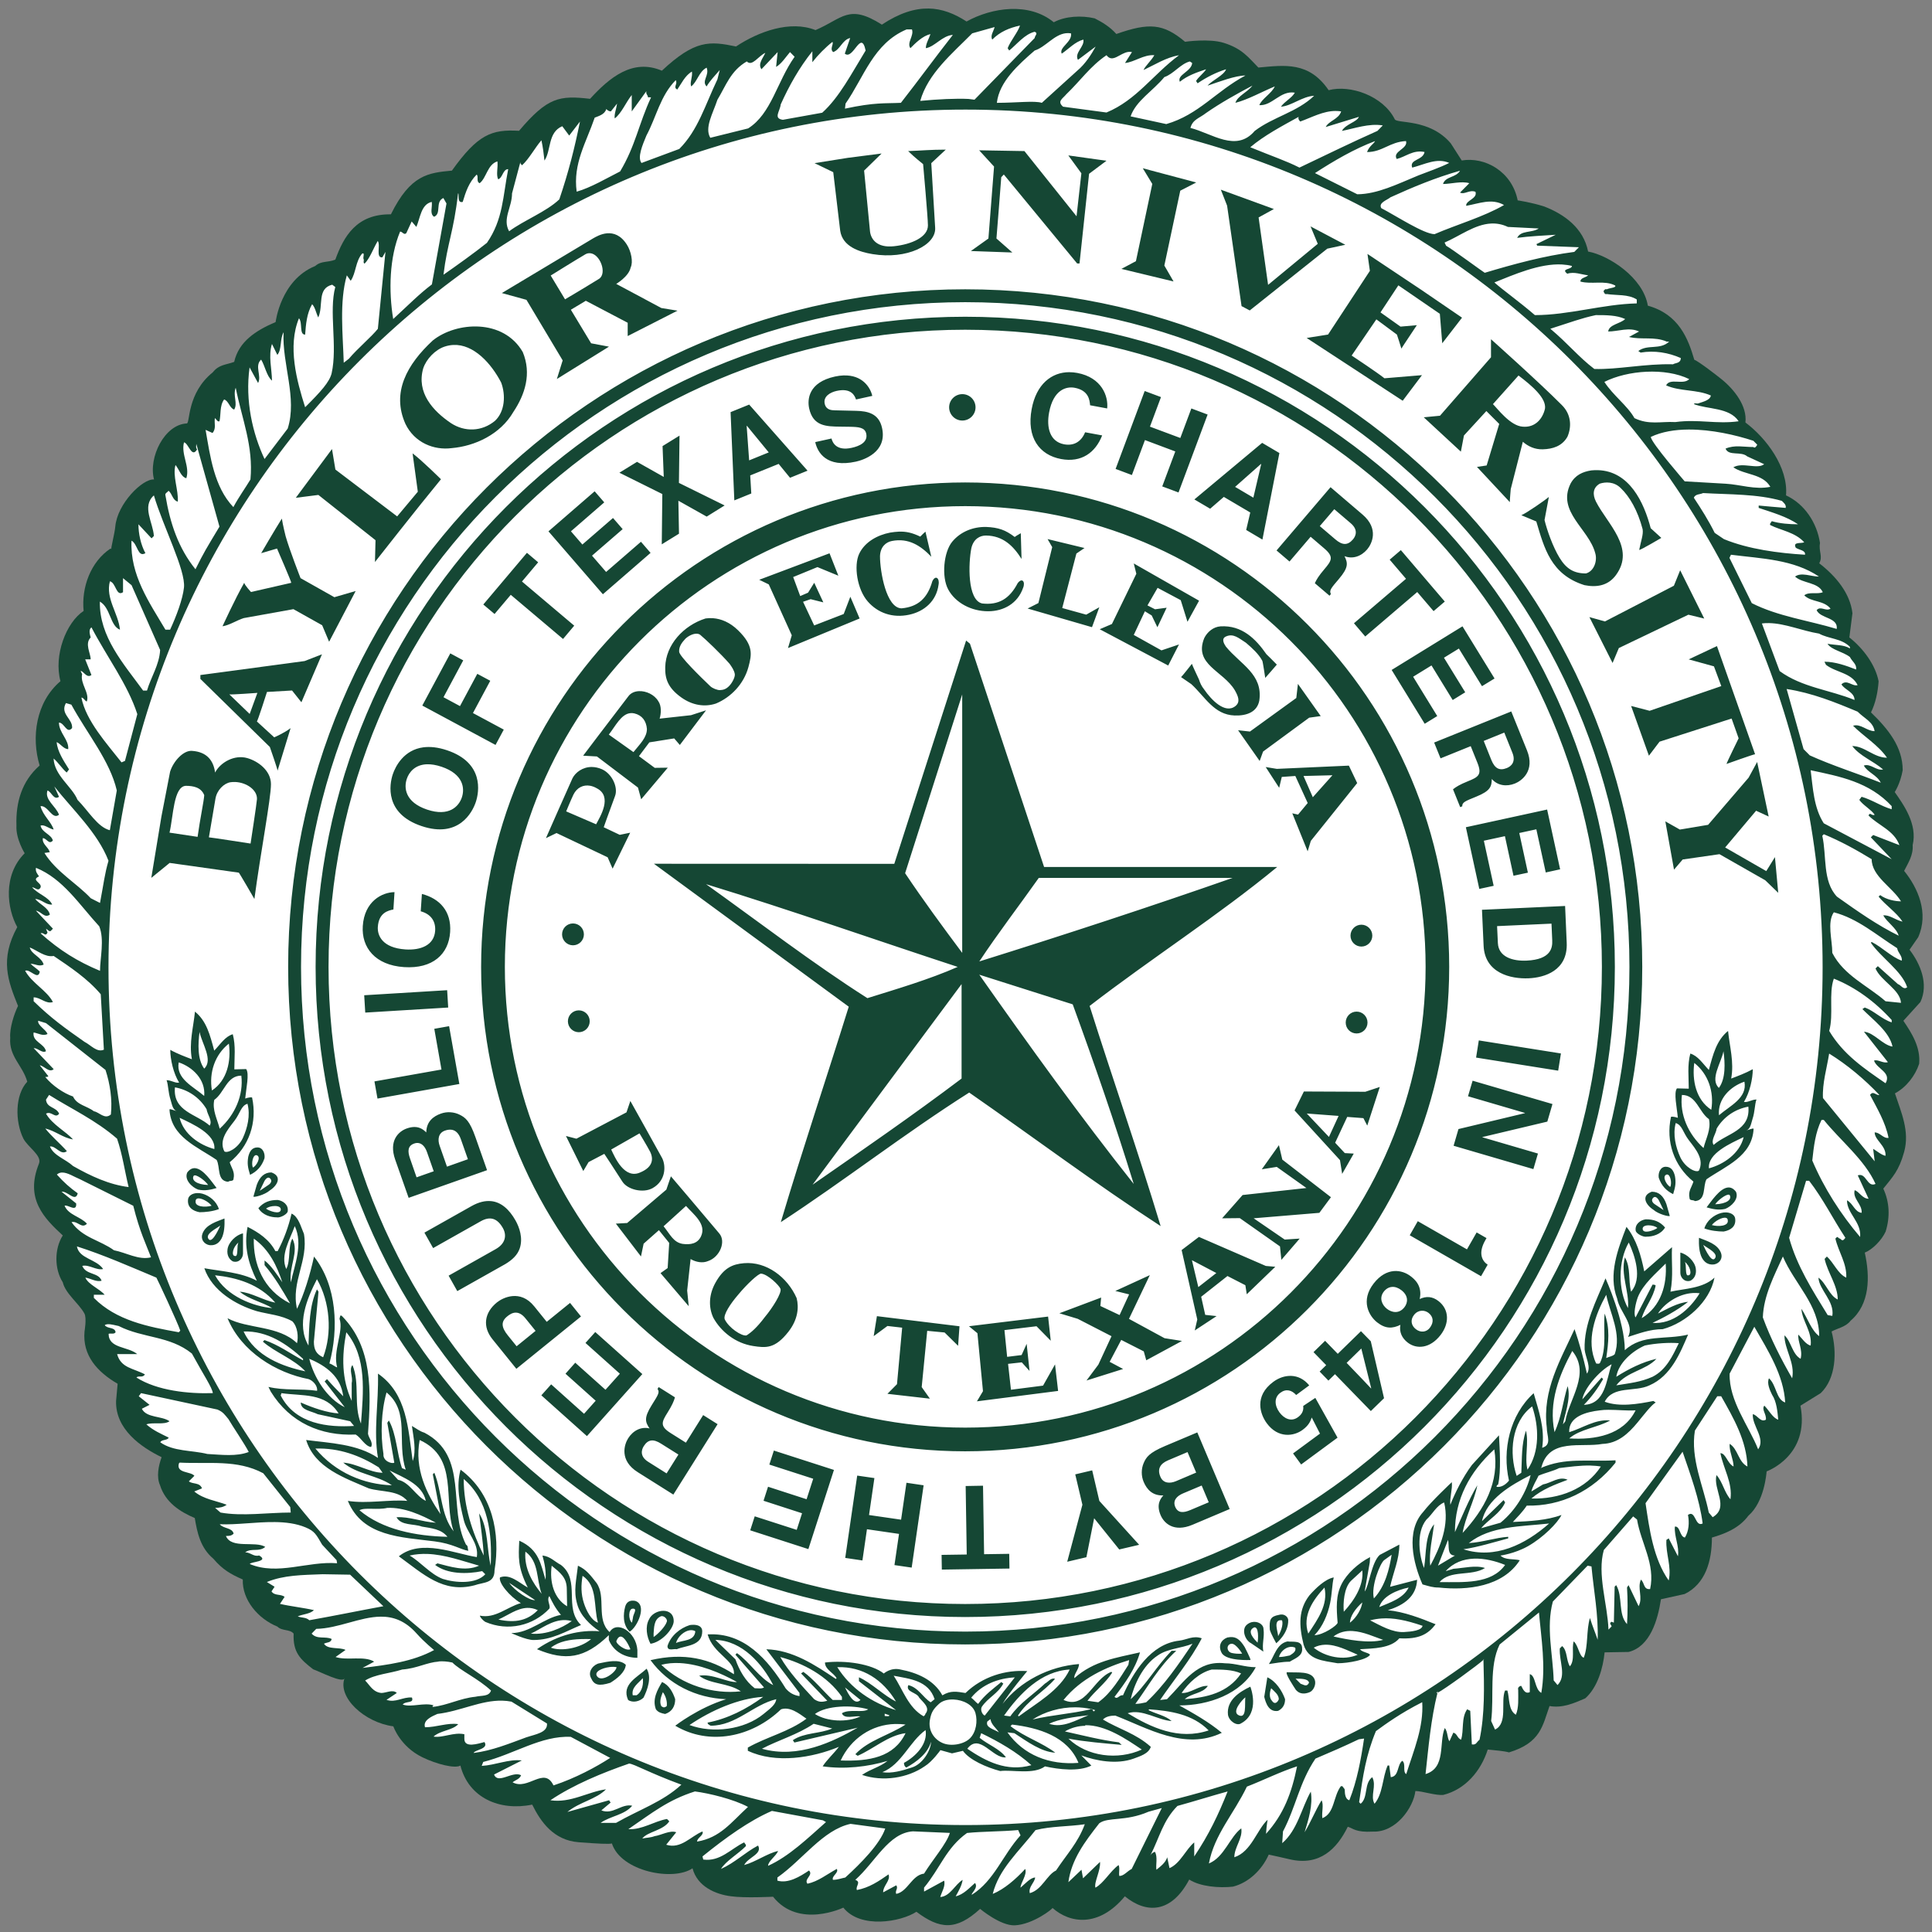 <svg xmlns="http://www.w3.org/2000/svg" height="250.01" width="250" viewBox="0 0 250.002 250.013"><rect x="0" y="0" width="250.002" height="250.013" fill="#808080" stroke="none"/><g transform="matrix(1.935 0 0 1.935 -1.279 -.574)"><path fill="#154734" d="m62.758 0.866c-0.927-0.013-1.948 0.299-3.123 1.078-2.219-1.414-2.615-0.415-4.437 0.365-1.702-0.677-3.82 0.104-5.316 1.096-1.77-0.367-2.743-0.45-4.959 1.619-1.961-0.835-3.511 0.471-4.803 1.881-2.046-0.237-2.841-0.113-4.748 2.139-1.841-0.109-2.763 0.248-4.49 2.662-1.58 0.15-2.768 0.269-4.08 2.924-2.289-0.031-3.149 1.463-3.717 3.029-0.517 0.209-0.935 0.063-1.348 0.428-2.315 0.941-2.644 3.746-2.644 3.746-1.344 0.575-2.462 1.307-2.772 2.664-0.568 0.209-1.012 0.172-1.426 0.693-1.748 1.41-1.515 3.405-1.742 3.424-1.484 0.065-2.58 2.261-2.193 3.746-0.765-0.06-2.454 1.615-2.59 3.152-0.045 0.492-0.311 1.461-0.26 1.514l-0.051-0.052c-1.342 0.888-1.961 2.611-1.806 4.178-1.166 0.767-2.014 2.975-1.549 4.697-1.653 1.41-1.96 3.759-1.393 5.639-1.188 1.044-1.602 2.455-1.551 4.021-0.051 0.887 0.551 1.848 0.551 1.848-1.485 1.485-1.169 3.737-0.496 4.938-1.181 2.166-0.622 3.602 0.051 5.273-0.26 0.524-0.574 1.497-0.521 2.123-0.104 1.254 0.83 1.843 1.139 2.941-0.825 0.886-0.825 2.663-0.258 3.811 0.31 0.586 1.259 1.13 1.039 1.674-0.953 2.359 0.355 3.651 1.594 4.799-0.568 0.889-0.568 2.245 0 3.133 0.182 0.766 1.071 1.401 1.447 2.09 0.163 0.297 0.008 1.188 0.008 1.188-0.155 1.62 0.869 2.727 2.213 3.508l-0.104 1.152c-0.051 1.879 1.65 3.079 3.045 3.758-0.207 0.574-0.361 1.303-0.104 1.881 0.361 1.147 1.343 1.773 2.322 2.189 0.158 0.943 0.364 1.988 1.24 2.717 0.62 0.73 1.146 1.028 1.971 1.393-0.052 1.357 1.024 2.628 2.314 3.148 0.31 0.314 0.826 0.156 1.086 0.469-0.052 1.254 0.432 1.712 1.309 2.389 0.466 0.159 2.003 0.971 2.098 0.59-0.481 1.285 1.323 2.963 3.26 3.223 0 0 0.448 1.34 1.938 2.066 0.96 0.469 2.193 0.775 2.547 0.557 0.549 2.155 2.615 3.06 4.801 2.611 0.568 1.147 1.429 2.387 3.107 2.516 1.288 0.099 2.066 0.138 2.223 0.08 0.598 1.874 4.103 2.548 5.391 1.664 0.323 1.225 1.551 1.744 2.582 1.871 0.905 0.129 2.805 0.029 2.805 0.029 1.712 2.167 4.699 0.729 4.699 0.729 1.144 1.439 3.854 0.956 4.887 0.277 1.549 1.163 2.646 1.29 4.26-0.193 0 0 1.367 1.145 2.322 1.1 1.225-0.061 2.553-1.117 2.518-1.164 1.161 1.034 3.091 1.329 4.84-0.777 1.42 1.164 3.098 1.164 4.305-1.121 0.721 0.47 1.995 0.58 2.924 0.475 1.032-0.261 1.928-1.098 2.393-2.143 0.465 0.102 0.891 0.194 1.393 0.312 2.024 0.477 3.173-0.711 3.893-2.174 0.364 0.105 0.517 0.389 1.68 0.324 1.548 0.065 2.711-1.614 2.84-2.713 0.465 0 1.354 0.313 1.873 0.258 1.445-0.362 2.503-1.572 2.967-3.033 0.465 0.052 1.059 0.089 1.422 0.191 2.127-0.645 2.244-1.795 2.709-3.1 0.876 0.156 1.666-0.202 2.389-0.514 0.826-0.733 1.191-2.032 1.295-3.076l1.607-0.027c1.448-0.364 1.955-2.165 2.16-3.523l1.582-0.35c1.396-0.679 1.826-2.207 1.826-3.775 0.879-0.26 1.814-0.623 2.436-1.459 1.081-0.938 1.207-2.837 1.225-2.969-0.001 0 2.906-1.034 2.26-4.393l1.353-0.838c1.036-0.993 1.091-2.764 0.729-4.121 0.362-0.209 0.965-0.306 1.273-0.725 1.291-1.096 1.308-2.932 0.947-4.551 0.516-0.207 1.133-0.833 1.395-1.408 0.31-0.993 0.256-1.982-0.156-2.871 0.619-0.782 1.041-1.179 1.393-2.453 0.386-1.393-0.204-2.663-0.615-3.918 0.771-0.414 1.362-1.193 1.619-1.977 0.104-1.096-0.486-2.042-1.055-2.877l1.137-1.252c0.569-1.201 0-2.559-0.725-3.5l0.578-0.834c0.725-1.617-0.008-3.289-0.939-4.438 0.261-0.522 0.62-1.044 0.57-1.723 0.334-1.395-0.599-2.688-1.199-3.549 0 0 0.374-0.56 0.533-1.463 0-1.567-0.986-2.767-2.121-3.863 0.307-0.626 0.457-1.347 0.51-2.078-0.207-1.096-1.028-2.204-1.957-2.936l0.207-1.617c-0.154-1.357-1.138-2.507-2.221-3.342 0.259-0.469-0.051-0.782 0.051-1.355-0.204-1.357-1.03-2.611-2.272-3.186 0.158-1.879-1.322-3.83-2.715-4.875 0.129-1.099-0.752-2.217-1.613-2.906-0.331-0.266-1.485-1.161-1.807-1.291-0.411-1.409-1.03-3.037-3.106-3.615-0.309-1.88-2.615-3.367-3.994-3.619-0.31-1.566-1.581-2.487-2.926-3.01-0.881-0.284-1.783-0.412-1.783-0.412-0.388-1.938-2.191-2.929-3.742-2.668l-0.733-1.145c-1.421-1.68-3.619-1.302-3.748-1.615-0.774-1.551-2.966-2.325-4.42-1.941-1.321-1.934-2.946-1.671-4.699-1.514-0.67-0.679-1.075-1.259-2.303-1.647-0.981-0.314-2.6-0.076-2.6-0.076-1.46-1.228-2.407-1.289-4.596-0.521-0.414-0.47-0.929-0.784-1.445-1.045-0.879-0.207-1.963-0.156-2.738 0.26-1.651-1.357-4.131-0.991-5.833-0.051-0.797-0.519-1.63-0.856-2.557-0.869z"/><path fill="#fff" d="m68.873 2.005c-0.155 0.469-0.619 0.991-0.826 1.514l0.104 0.156c0.516-0.419 1.034-1.096 1.703-1.254 0.259 0.105 0 0.262 0 0.418l-4.025 4.125-0.4-0.051c-0.818-0.04-2.042 0.015-3.228 0.131 0.515-1.827 2.131-3.16 3.475-4.518l1.496-0.42c-0.051 0.261-0.309 0.575-0.154 0.836 0.516-0.522 1.135-0.781 1.857-0.938zm-7.588 0.26h0.361c0.155 0.417-0.362 0.888-0.104 1.254 0.31-0.314 0.826-0.836 1.342-0.939-0.102 0.312-0.309 0.626-0.309 0.939 0.618-0.106 1.084-0.836 1.807-0.889-1.189 1.515-2.288 3.029-3.475 4.543-1.084 0.052-1.73-0.044-3.74 0.389l0.039-0.338c1.239-1.774 1.858-4.019 4.078-4.959zm10.645 0.254c0.113-0.014 0.229-0.012 0.352 0.008 0.102 0.574-0.825 0.939-0.619 1.357 0.465-0.314 0.878-0.785 1.445-0.941 0.101 0.469-0.62 0.887-0.361 1.357l1.185-0.889c-0.258 0.471-0.671 1.149-1.238 1.619l-2.363 2.143c-0.49-0.156-1.678 0-3.006 0 0.155-1.41 1.444-2.559 2.529-3.498 0.724-0.23 1.288-1.058 2.076-1.156zm-14.414 0.32-0.36 1.045c0.566 0.47 1.083-1.671 1.393-0.209-0.93 1.514-1.757 3.13-2.904 4.16l-2.631 0.473c-0.659-0.091-0.194-0.562-0.143-1.031 0.566-1.254 1.238-2.454 2.115-3.551v0.73c0.362-0.47 0.878-0.992 1.342-1.357 0.104 0.156-0.205 0.471 0.053 0.68 0.464-0.158 0.62-0.834 1.135-0.939zm18.596 0.93c0.081-0.011 0.164-0.01 0.248 0.01l-0.465 0.73c0.619-0.051 1.237-0.574 1.961-0.521-0.205 0.366-0.618 0.731-0.723 0.992 0.774-0.366 1.498-0.835 2.375-0.992-1.755 1.305-2.839 2.996-4.852 3.832l-2.906-0.389c-0.411-0.365-0.037-0.521 0.221-0.834 0.929-0.887 1.602-1.878 2.686-2.609 0.406 0.548 0.89-0.143 1.455-0.219zm-23.447 0.01-0.104 0.992c0.361-0.21 0.62-0.626 0.93-0.992l0.309 0.314c-1.186 1.67-1.548 3.808-3.109 4.791l-2.529 0.627c-0.399-0.669 0.165-1.608 0.477-2.547 0.569-0.94 0.879-1.932 1.963-2.559 0.361 0.366 0.772-0.365 1.238-0.574-0.155 0.365-0.515 0.729-0.258 1.096l1.084-1.148zm27.566 0.627 0.156 0.104c-0.052 0.575-1.035 0.784-0.826 1.254 0.515-0.417 1.135-0.627 1.758-0.836-0.159 0.261-0.518 0.523-0.674 0.783l0.103 0.156c0.619-0.416 1.238-0.731 1.908-0.939-0.155 0.417-0.93 0.729-1.238 1.096 0.774-0.261 1.86-0.678 2.531-0.678-1.962 1.044-3.124 2.622-5.293 3.248l-2.387-0.516c0.36-1.044 1.483-1.688 2.258-2.627 0.62-0.209 1.082-0.889 1.703-1.045zm-32.315 0.416c0.206 0.522-0.362 0.888 0 1.254 0.206-0.366 0.564-0.731 0.877-1.096l-0.156 0.625c-0.826 1.724-1.291 3.394-2.549 4.652l-2.527 0.939c-0.291-0.371 0.069-1.208 0.328-1.834 0.67-1.252 0.928-2.661 1.961-3.705 0.155 0.261-0.208 0.471 0.104 0.627 0.258-0.365 0.515-0.94 0.98-1.201 0.052 0.366-0.156 0.731-0.051 0.992 0.412-0.314 0.517-0.993 1.033-1.254zm36.498 1.201c-0.361 0.47-0.983 0.679-1.137 1.15 0.825-0.209 1.756-0.733 2.635-1.098-0.209 0.469-0.88 0.835-1.035 1.254 0.876 0.051 1.393-0.993 2.375-0.836-0.207 0.365-0.671 0.573-0.93 0.939 0.723-0.054 1.395-0.68 2.221-0.732-1.137 1.097-2.736 1.41-3.975 2.352-1.239 1.46-2.853 0.165-4.299-0.201 0.155-0.574 0.583-0.635 1.049-1 0.979-0.679 2.011-1.254 3.096-1.828zm-40.525 0.365c-0.052 0.209 0.104 0.262 0.104 0.418h0.207c-0.826 1.775-1.036 3.231-2.068 4.953-0.826 0.417-1.976 1.094-2.906 1.355-0.259-1.88 0.636-3.281 1.205-4.951 0.258-0.104 0.671-0.209 0.773-0.574 0.104 0.104 0.206 0.156 0.309 0.156l0.414-0.521c-0.051 0.366-0.206 0.731-0.154 0.992 0.465-0.365 0.724-1.044 1.135-1.566v1.096l0.982-1.357zm46.095 1.33c0.12 0 0.242 0.008 0.365 0.027-0.152 0.522-0.826 0.627-1.031 1.045l2.219-0.68c-0.155 0.365-0.878 0.47-1.137 0.941 0.826-0.158 1.808-0.522 2.734-0.367l-0.359 0.367c-1.755 0.781-3.457 1.617-5.215 2.453-0.904-0.458-1.754-0.731-3.289-1.361 0.929-0.784 2.104-1.407 3.238-2.033-0.049 0.105-0 0.209 0.104 0.314 0.768-0.275 1.533-0.708 2.371-0.707zm-50.537 0.707c-0.36 1.775-0.763 3.379-1.383 5.205-0.879 0.835-2.376 1.402-3.356 2.133-0.466-0.835 0.195-1.596 0.195-2.535l0.57-2.141c-0.051 0.156 0.05 0.209 0.102 0.26 0.464-0.417 0.879-1.199 1.293-1.67 0.102 0.471 0.153 0.887 0.203 1.357 0.465-0.68 0.208-1.879 1.19-2.297l0.465 0.625 0.721-0.938zm53.172 1.305c-0.102 0.209-0.387 0.319-0.539 0.736 1.031 0 1.519-0.684 2.607-0.736 0.153 0.523-0.931 0.677-0.622 1.199 0.622-0.156 1.087-0.626 1.861-0.468-0.105 0.574-1.034 0.47-0.826 1.045 0.826-0.209 1.649-0.679 2.477-0.314-0.619 0.314-1.393 0.573-2.064 0.836-1.395 0.574-2.735 1.251-4.086 1.26l-2.83-1.416c1.29-0.835 2.63-1.618 4.023-2.141zm-58.694 1.357c0.051 0.417-0.103 0.887 0.051 1.201 0.31-0.106 0.31-0.68 0.67-0.68-0.36 1.826-0.337 3.363-1.422 4.928-0.775 0.626-2.079 1.559-2.906 2.133 0.259-2.131 0.681-2.86 0.975-5.441 0.102 0-0.103 0.677 0.311 0.572 0.205-0.679 0.412-1.304 0.93-1.826 0.152 0.104-0.054 0.469 0.205 0.574 0.464-0.366 0.515-1.252 1.188-1.461zm64.373 0.627c-0.259 0.469-0.98 0.364-1.137 0.887 0.517 0 1.24-0.21 1.758-0.053l-0.621 0.627c0.31 0.156 0.622-0.209 1.033-0.053 0.155 0.47-0.67 0.573-0.619 0.939 0.876-0.156 1.703-0.523 2.529-0.053-1.344 0.784-3.2 1.321-4.644 1.947-0.709 0-2.582-1.228-3.564-1.738-0.205-0.365 0.364-0.523 0.621-0.73 1.498-0.68 2.994-1.305 4.644-1.773zm-67.988 1.826 0.209 0.365-0.975 5.41c-0.861 0.652-1.564 1.374-2.588 2.316-0.312-1.88-0.258-4.125 0.463-5.848 0.155 0 0.258 0.261 0.414 0.104l0.359-0.781 0.312 0.365c0.258-0.575 0.307-1.516 1.031-1.672 0.051 0.365-0.156 0.785 0.154 0.994 0.516-0.209 0.053-0.993 0.619-1.254zm70.062 1.705c0.365-0.019 0.74 0.043 1.127 0.227l2.062 0.104c-0.465 0.312-1.185 0.104-1.441 0.627 0.771-0.104 1.752-0.156 2.578-0.207l-1.289 0.625 0.051 0.104 2.789 0.105-0.309 0.312c-2.015 0.261-4.08 0.824-5.988 1.397-0.035-0.001-2.262-1.645-2.582-1.807l-0.105-0.215c1.007-0.431 2.014-1.216 3.107-1.272zm-74.45 1.166c0.206 0.261-0.155 1.148 0.309 1.096l0.207-0.365-0.508 5.143c-0.405 0.515-1.37 1.325-1.938 2.002l-0.344 0.268c-0.051-1.826-0.308-4.071 0.207-5.846l0.26 0.365c0.361-0.522 0.31-1.307 0.773-1.828 0.206-0.052 0.001 0.262 0.104 0.42 0 0.102-0.052 0.209 0.051 0.26 0.361-0.365 0.568-0.992 0.879-1.514zm79.222 1.574c0.218 0.013 0.432 0.044 0.639 0.096 0 0.26-0.776 0.156-0.311 0.521 0.466-0.156 0.93 0.053 1.395 0.105-0.152 0.156-0.518 0.157-0.518 0.418 0.776 0.209 1.601-0.105 2.324 0.262 0.102 0.155-0.362 0.155-0.568 0.26-0.105-0.051-0.155 0.054-0.205 0.105 0 0.104 0.1 0.258 0.205 0.207 0.671 0.104 1.445 0 2.014 0.365v0.262c-2.271 0.052-4.543 0.783-6.814 0.783-1.032-0.891-2.129-1.667-2.709-2.184 1.266-0.503 3.022-1.292 4.549-1.201zm-82.27 1.349 0.209 0.156c-0.44 1.643 0.16 3.955-0.244 5.768-0.138 0.578-0.719 1.225-1.772 2.272-0.566-1.776-1.186-4.071-0.412-5.951 0.258 0.314-0 1.096 0.412 1.096 0.051-0.679 0.104-1.409 0.467-2.035 0.206 0.209 0.256 0.573 0.41 0.887 0.363-0.784-0.102-1.93 0.93-2.191zm42.334 0.309c-25.005 0-45.277 20.289-45.277 45.312 0 25.025 20.272 45.312 45.277 45.312 25.006 0 45.277-20.287 45.277-45.312 0-25.024-20.271-45.312-45.277-45.312zm0 0.861c24.53 0 44.42 19.902 44.42 44.451 0 24.55-19.89 44.453-44.42 44.453-24.529 0-44.416-19.903-44.416-44.453 0-24.549 19.887-44.451 44.416-44.451zm42.176 0.865c0.669 0 1.393-0.001 1.959 0.262-0.309 0.311-1.086 0.365-1.135 0.834 0.671 0 1.393-0.312 2.064 0l-0.672 0.365c0.826 0.209 1.703-0.052 2.529 0.314h0.154c-0.619 0.574-1.442 0.157-2.062 0.627l0.154 0.104c0.927-0.156 1.859 0 2.686 0.365 0 0.366-0.363 0.313-0.518 0.418-1.859-0.051-3.715 0.364-5.264 0.312-1.032-0.782-1.781-1.718-2.941-2.688 1.419-0.451 2.062-0.705 3.045-0.914zm-42.176 0.109c-23.992 0-43.441 19.465-43.441 43.477s19.449 43.479 43.441 43.479 43.445-19.466 43.445-43.479c0-24.011-19.453-43.477-43.445-43.477zm0 0.869c23.514 0 42.578 19.075 42.578 42.607s-19.064 42.609-42.578 42.609-42.576-19.077-42.576-42.609 19.062-42.607 42.576-42.607zm-45.584 0.17c-0.104 2.14 0.929 4.385 0.277 6.439l-1.549 2.037c-0.793-1.69-1.31-3.884-1.001-6.129l0.568 1.045c0.257-0.469-0.259-1.147 0.205-1.565 0.258 0.417 0.363 1.096 0.725 1.408 0-0.731-0.258-1.671 0-2.453l0.359 0.73c0.311-0.365 0.157-1.044 0.416-1.514zm91.147 2.639c1.025-0.047 2.057 0.102 2.857 0.494-0.412 0.419-1.291-0.105-1.547 0.418 0.929 0.416 2.063 0.261 2.992 0.678-0.051 0.314-0.517 0.416-0.824 0.521-0.104 0.052-0.259-0.052-0.311 0.053 0.927 0.364 2.377 0.21 2.994 1.148-1.498 0.207-2.684-0.156-4.232 0.053-0.981-0.052-1.756 0.208-2.736-0.262-0.465-0.835-1.432-1.519-2.012-2.424 0.775-0.391 1.793-0.633 2.818-0.68zm-38.592 0.029c-1.194-0.001-2.219 0.799-2.527 2.473-0.35 1.891 0.512 3.066 1.967 3.336 1.369 0.254 2.3-0.433 2.748-1.58l-1.14-0.21c-0.261 0.646-0.77 0.922-1.402 0.805-0.968-0.18-1.19-1.137-1.008-2.119 0.285-1.546 1.159-1.763 1.707-1.662 0.943 0.175 1.006 0.825 1.035 1.17l1.143 0.213c0.089-0.82-0.366-2.071-2.002-2.375-0.176-0.033-0.349-0.049-0.52-0.049zm-15.107 0.217c-0.178 0.007-0.37 0.03-0.578 0.076-1.762 0.386-1.855 1.526-1.721 2.131 0.261 1.196 1.151 1.208 2.072 1.219l0.613 0.008c0.605 0.01 1.037 0.035 1.131 0.459 0.125 0.575-0.444 0.834-0.98 0.951-0.99 0.217-1.268-0.324-1.342-0.625l-1.088 0.24c0.147 0.674 0.738 1.74 2.719 1.307 0.475-0.105 2.11-0.613 1.75-2.248-0.211-0.976-0.961-1.132-1.742-1.15l-1.395-0.033c-0.237-0.004-0.605-0.018-0.699-0.441-0.107-0.492 0.372-0.764 0.801-0.859 0.994-0.217 1.21 0.338 1.293 0.574l1.088-0.24c-0.133-0.581-0.674-1.413-1.922-1.367zm-40.648 0.822c0.412 2.087 1.193 3.89 0.986 6.135-0.31 0.522-0.775 1.162-1.143 1.85-1.29-1.356-1.549-3.391-1.857-5.166l0.465 0.21c0.259-0.314 0.103-0.627 0.154-0.992 0.104 0.052 0.155 0.261 0.309 0.209 0.104-0.417 0.001-1.043 0.311-1.461 0.31 0.104 0.362 0.574 0.672 0.678 0.259-0.416-0.103-0.94 0.104-1.461zm60.787 0.221-1.945 5.211 1.09 0.408 0.873-2.338 2.029 0.76-0.873 2.338 1.088 0.406 1.947-5.211-1.088-0.408-0.738 1.975-2.031-0.758 0.738-1.977-1.09-0.406zm-12.195 0.209c-0.487 0-0.883 0.395-0.883 0.883 0 0.486 0.395 0.883 0.883 0.883 0.489 0 0.883-0.397 0.883-0.883 0-0.487-0.394-0.883-0.883-0.883zm-14.256 0.699-1.242 0.504 0.25 5.902 1.135-0.461-0.072-1.209 1.902-0.77 0.76 0.928 1.172-0.475-3.904-4.42zm-0.152 1.416 1.463 1.781-1.312 0.533-0.166-2.307 0.016-0.008zm62.973 0.252c1.523-0.008 3.139 0.36 4.334 0.752l0.26 0.262c-0.052 0.104-0.157 0.261-0.26 0.156-0.67 0-1.238-0.156-1.859 0.105 0.207 0.521 1.034 0.155 1.447 0.52l1.135 0.523c-0.464 0.365-1.446-0.156-2.062 0.209 0.771 0.521 1.96 0.417 2.475 1.305-1.032 0.209-2.012-0.156-2.994-0.209l-2.734-0.158c-0.065-0.084-2.213-2.546-2.269-2.969 0.735-0.352 1.615-0.491 2.529-0.496zm-67.473 0.404-1.139 0.703 0.08 2.062-1.787-1.008-1.18 0.727 2.871 1.426-0.037 3.363 1.152-0.711-0.041-2.205 1.893 1.062 1.201-0.746-3.057-1.508 0.039-3.166zm-33.145 0.453c0.31 0.052 0.516 1.095 0.879 0.469-0.104-0.104-0.053-0.261-0.053-0.365l1.549 5.533c-0.897 1.494-1.026 1.687-1.605 2.85-1.136-1.409-1.697-3.058-2.008-4.938-0.052-0.156 0.155-0.209 0.205-0.314 0.26 0.21 0.261 0.629 0.623 0.732 0.05-0.782-0.362-1.723-0.156-2.453 0.258 0.312 0.36 0.782 0.723 0.887 0.259-0.784-0.362-1.567-0.156-2.4zm72.102 0.035-4.531 3.783 1.055 0.621 0.914-0.791 1.768 1.043-0.273 1.168 1.086 0.643 1.135-5.787-1.152-0.68zm-0.078 1.41 0.016 0.008-0.525 2.246-1.221-0.721 1.73-1.533zm-19.783 1.237c-17.876 0-32.369 14.505-32.369 32.395 0 17.891 14.493 32.396 32.369 32.396 17.878 0 32.371-14.505 32.371-32.396 0-17.89-14.494-32.395-32.371-32.395zm24.436 0.316-3.611 4.232 0.867 0.74 1.412-1.656 0.912 0.781c0.655 0.559 0.498 0.811 0.006 1.389-0.372 0.436-0.523 0.684-0.637 0.936l0.982 0.836 0.094-0.111c-0.129-0.231-0.001-0.386 0.529-1.004 0.674-0.791 0.596-1.081 0.379-1.531 0.54 0.215 1.117 0.016 1.514-0.449 0.312-0.366 0.816-1.371-0.309-2.334l-2.139-1.828zm-49.211 0.275-3.09 2.678 3.639 4.207 3.189-2.766-0.643-0.744-2.33 2.019-0.943-1.09 2.049-1.773-0.645-0.746-2.049 1.775-0.764-0.885 2.228-1.934-0.643-0.742zm74.123 0.119c1.809 0.104 3.616 0.051 5.266 0.521 0.104 0.104 0.312 0.261 0.258 0.471-0.619-0.054-1.29-0.106-1.805-0.158v0.158c0.93 0.312 1.859 0.573 2.633 1.096-0.568 0-1.24-0.051-1.756-0.209-0.051 0.105-0.156 0.156-0.104 0.26 0.724 0.366 1.654 0.472 2.272 1.15-0.206 0.105-0.775-0.054-0.566 0.363 0.203 0.158 0.668 0.158 0.619 0.471-1.756-0.105-3.768-0.364-5.422-1.043l-0.617-0.418c-0.415-0.836-0.878-1.566-1.395-2.35 0.105-0.261 0.412-0.209 0.617-0.312zm-103.6 0.157c0.619 2.089 2.135 5.004 2.012 6.16-0.084 0.789-0.516 1.933-0.928 2.82h-0.311c-1.084-1.829-2.372-3.657-2.269-5.953 0.412 0.209 0.413 1.148 0.928 0.834-0.309-0.573-0.465-1.303-0.465-1.93l0.877 0.939 0.156-0.156c-0.052-0.887-0.826-1.984 0-2.715zm54.258 0.717c17.004 0 30.787 13.796 30.787 30.811 0 17.018-13.783 30.812-30.787 30.812-17.002 0-30.787-13.795-30.787-30.812 0-17.015 13.785-30.811 30.787-30.811zm24.68 0.205 1.1 0.939c0.519 0.443 0.338 0.86 0.146 1.084-0.359 0.417-0.719 0.386-1.178-0.008l-1.037-0.885 0.969-1.131zm-23.289 1.186c-0.856-0.013-1.688 0.305-2.254 0.979-0.581 0.69-0.734 2.348-0.277 3.199 0.48 0.894 1.55 1.468 2.686 1.461 1.031-0.005 1.962-0.523 2.324-1.566 0.165-0.398-0.062-0.708-0.363-0.312-0.542 1.045-1.278 1.482-2.373 1.357-1.008-0.223-0.923-2.704-0.723-3.707 0.145-0.608 0.567-0.838 0.98-0.836 1.145 0.013 1.834 0.706 2.375 1.566l-0.051-1.721c-0.146 0.09-0.278 0.153-0.406 0.252-0.619-0.47-1.081-0.636-1.918-0.672zm-5.846 0.316c-0.173 0.007-0.36 0.029-0.566 0.062-0.843 0.163-1.696 0.621-2.072 1.42-0.37 0.79-0.144 2.372 0.582 3.195 0.67 0.76 1.652 1.116 2.762 0.877 1.011-0.216 1.82-0.908 1.965-2.006 0.084-0.424-0.199-0.681-0.416-0.232-0.324 1.134-0.958 1.711-2.057 1.812-1.03-0.015-1.441-2.463-1.443-3.486 0.021-0.624 0.388-0.938 0.793-1.018 1.123-0.221 1.937 0.321 2.639 1.053l-0.393-1.678c-0.126 0.12-0.238 0.21-0.346 0.332-0.524-0.251-0.929-0.353-1.447-0.332zm9.963 0.496 0.309 0.539-0.924 3.74-0.721 0.365 4.305 1.248 0.49-1.334-0.877 0.496-1.603-0.443 0.947-3.644 0.543-0.369-2.469-0.598zm23.625 0.738-0.748 0.639 1.092 1.279-3.481 2.973 0.754 0.885 3.478-2.973 1.092 1.277 0.75-0.639-2.938-3.441zm-58.443 0.18-2.918 3.457 0.752 0.635 1.084-1.283 3.496 2.953 0.748-0.889-3.494-2.953 1.082-1.285-0.75-0.635zm20.236 0.033-4.703 1.77 0.639 0.309 1.539 3.404-0.254 0.854 4.791-1.978-0.621-1.455-0.443 1.156-1.975 0.764-0.744-1.582 0.506-0.174 0.85 0.213-0.609-1.31-0.412 0.662-0.525 0.227-0.471-1.272 1.623-0.666 1.398 0.576-0.588-1.496zm60.281 0.096c2.065 0.261 4.183 0.313 5.887 1.461-0.516 0-1.188-0.312-1.6 0 0.515 0.47 1.547 0.366 1.855 1.045-0.361 0.158-0.927-0.051-1.238 0.209 0.465 0.47 1.291 0.314 1.756 0.889-0.311 0.209-0.671-0.209-0.93 0.104 0.259 0.575 1.446 0.47 1.344 1.254-1.911-0.575-3.925-0.836-5.68-1.725l-1.494-3.027 0.1-0.209zm-39.936 0.584 0.172 0.689-1.633 3.359-0.816 0.35 4.58 2.426 0.721-1.408-1.172 0.396-1.852-1.033 0.744-1.582 0.455 0.279 0.381 0.789 0.619-1.305-0.775 0.104-0.508-0.26 0.678-1.174 1.547 0.824 0.451 1.445 0.775-1.41-4.367-2.49zm-67.591 0.983 0.57 0.47 1.91 4.332c-0.052 0.991-0.62 1.827-0.879 2.715h-0.258c-1.291-1.775-2.944-3.602-2.893-5.951 0.724 0.417 0.672 1.618 1.344 1.881-0.104-1.097-0.981-2.09-0.672-3.238 0.414 0.104 0.414 1.044 0.877 0.73v-0.939zm39.467 2.678c-0.177-0.014-0.35-0.007-0.512 0.016-1.468 0.465-2.66 1.748-2.697 3.254-0.02 0.777 0.174 1.383 1.076 2.029 0.746 0.532 1.571 0.656 2.318 0.406 0.988-0.412 1.865-1.296 2.174-2.453 0.217-0.821 0.348-1.425-0.695-2.443-0.549-0.537-1.133-0.767-1.664-0.809zm70.596 0.326c1.095 0.018 2.226 0.52 3.356 0.703 0.671 0.365 1.497 0.312 2.064 0.887v0.104c-0.415-0.26-0.982-0.207-1.498-0.312 0.258 0.417 1.032 0.523 1.498 0.887 0.154 0.314 0.465 0.471 0.414 0.836-0.67-0.261-1.395-0.521-2.117-0.521l0.102 0.207c0.671 0.522 1.706 0.523 2.117 1.359-0.36 0.104-0.722-0.416-1.082-0.053 0.206 0.366 0.875 0.522 0.875 1.045-1.651-0.679-3.509-0.835-5.008-1.932l-1.188-3.186c0.155-0.02 0.31-0.026 0.467-0.023zm-20.49 0.217-4.736 2.916 2.211 3.6 0.838-0.516-1.613-2.629 1.228-0.756 1.418 2.312 0.838-0.516-1.422-2.312 0.998-0.613 1.545 2.516 0.84-0.514-2.144-3.488zm-16.184 0.002c-0.466 0.029-0.879 0.366-1.084 0.783-0.724 1.775 1.273 2.189 2.047 3.494 0.224 0.4 0.385 0.776 0.035 1.055-0.694 0.549-1.618-0.427-2.082-1.105-0.195-0.246-0.274-0.432-0.355-0.68 0 0-0.468-0.986-0.471-1.041 0 0-0.66 0.845-0.725 0.887l0.686 0.471c0.917 0.839 1.514 2.048 2.894 2.096 0.829 0.028 1.506-0.241 1.652-0.992 0.258-1.774-1.255-2.417-2.236-3.617-0.135-0.203-0.316-0.527 0-0.672 0.506-0.234 0.863 0.114 1.344 0.418 0.44 0.376 0.848 0.752 1.092 1.201 0.036 0.054 0.197 1.148 0.197 1.148 0.05-0.045 0.775-0.889 0.775-0.889-0.264-0.281-0.693-0.691-0.693-0.691-0.721-1.035-1.642-1.954-3.074-1.867zm-75.502 0.066c1.034 1.982 2.425 3.81 3.068 5.803l-0.826 3.128-0.231 0.098c-0.979-1.252-2.372-2.766-2.683-4.332 0.155 0 0.208 0.209 0.361 0.262 0.209-0.574-0.464-1.201-0.311-1.828l-0.102-0.207c0.155-0.054 0.411 0.522 0.723 0.26l-0.416-1.043h0.365c0-0.417-0.414-1.045 0-1.463-0.051-0.209-0.155-0.521 0.051-0.678zm40.48 0.424c0.084 0.004 0.164 0.026 0.229 0.074 0.354 0.291 1.352 1.24 1.967 1.94 0.131 0.185 0.313 0.441 0.348 0.689 0.028 0.196-0.176 0.584-0.365 0.781-0.216 0.226-0.4 0.278-0.629 0.289-0.163 0.007-0.496-0.118-0.643-0.258-0.66-0.63-2.083-2.019-2.086-2.316-0.014-0.334 0.163-0.589 0.422-0.865 0.193-0.181 0.505-0.345 0.758-0.334zm18.012 0.459-4.803 14.932-16.072-0.006 13.027 9.559c-1.498 4.804-3.097 9.553-4.543 14.408 4.234-2.766 8.313-5.949 12.598-8.666 4.285 2.978 8.466 6.111 12.803 8.93-1.499-4.96-3.2-9.815-4.75-14.723 4.131-3.184 8.621-6.056 12.545-9.293h-15.59l-4.957-14.932-0.258-0.209zm-34.494 0.857-1.873 3.49 4.898 2.633 0.551-1.025-2.061-1.107 1.158-2.158-0.867-0.465-1.158 2.158-1.103-0.594 1.32-2.465-0.865-0.467zm56.684 2.041-0.109 0.943-3.1 2.244-0.793-0.088 1.443 2.055 0.229-0.629 3.084-2.266 0.771-0.107-1.525-2.152zm32.682 0.342c1.705 0.261 3.252 0.888 4.748 1.516 0.466 0.469 1.034 0.676 1.135 1.303-0.514 0-0.929-0.52-1.441-0.363 0.669 0.679 1.702 1.304 2.269 2.139-0.877 0-1.498-0.781-2.324-0.781 0.517 0.679 1.395 0.991 2.064 1.565-0.465 0.105-0.825-0.417-1.289-0.26 0.257 0.469 0.876 0.626 1.135 1.148-1.444-0.575-3.251-1.148-4.748-1.828l-0.416-0.418-1.133-4.019zm-76.748 0.143c-0.287 0.012-0.549 0.122-0.711 0.344-1.029 1.334-3.023 3.973-3.023 3.973l0.922 0.051 2.744 2.08 0.215 0.783 1.781-2.113-0.875 0.012-1.055-0.781 0.695-0.924 1.662-0.264 0.377 0.439 1.752-2.318-1.004 0.326-2.1 0.232c0.102-0.333 0.139-0.855-0.092-1.174-0.264-0.438-0.81-0.686-1.289-0.666zm21.615 0.221v17.281c-1.29-1.725-2.631-3.551-3.818-5.326l3.818-11.955zm-59.936 0.578 0.361 0.104c1.084 1.985 2.58 3.758 3.039 5.738l-0.465 2.66c-0.819-0.204-1.438-1.3-2.162-2.031-0.361-0.887-1.548-1.618-1.6-2.766 0.309 0.26 0.567 0.679 0.877 0.939l0.156-0.209c-0.362-0.574-0.776-1.2-0.828-1.826 0.259 0.104 0.465 0.469 0.775 0.469 0.052-0.627-0.621-1.095-0.621-1.773 0.364 0 0.518 0.784 0.879 0.365 0.051-0.626-0.826-0.94-0.412-1.67zm96.652 0.559-5.156 2.08 0.428 1.057 2.018-0.816 0.449 1.115c0.32 0.797 0.064 0.951-0.641 1.234-0.531 0.215-0.777 0.365-0.992 0.535l0.48 1.193 0.137-0.055c-0.007-0.265 0.181-0.34 0.934-0.645 0.96-0.388 1.029-0.683 1.043-1.182 0.379 0.44 0.981 0.531 1.547 0.303 0.448-0.18 1.359-0.839 0.807-2.213l-1.053-2.607zm-58.914 0.113c0.087-0.009 0.179-0.005 0.275 0.018 0.52 0.125 0.793 0.506 0.838 1.035 0.003 0.571-0.458 1.002-0.9 1.553l-1.647-1.17c0.451-0.588 0.827-1.372 1.434-1.435zm58.449 1.301 0.541 1.344c0.256 0.632-0.097 0.917-0.371 1.027-0.509 0.206-0.812 0.011-1.039-0.549l-0.506-1.264 1.375-0.559zm-72.282 0.984c-1.313 0.17-1.872 1.278-2.047 1.801-0.235 0.699-0.55 2.638 1.926 3.467 2.474 0.831 3.39-0.908 3.623-1.605 0.235-0.698 0.55-2.635-1.924-3.465-0.619-0.208-1.141-0.254-1.578-0.197zm0.251 1.135c0.271-0.007 0.59 0.04 0.959 0.164 1.476 0.496 1.563 1.454 1.361 2.051-0.199 0.595-0.847 1.311-2.324 0.816-1.474-0.495-1.561-1.458-1.359-2.053 0.148-0.446 0.549-0.958 1.363-0.979zm61.639 0.09-4.818 0.217-0.746-0.123 0.902 1.389 0.174-0.727 0.906-0.064 0.828 1.809-0.646 0.775-0.385-0.088 1.027 2.541 0.213-0.697 3.1-3.865-0.555-1.166zm-50.615 0.09c-0.625-0.008-1.113 0.369-1.307 0.756-0.08 0.161-1.775 4.004-1.775 4.004l0.709-0.342 3.418 1.621 0.332 0.76 1.176-2.404-0.699 0.143-1.071-0.508s0.377-1.073 0.756-2.084c0.223-0.591-0.207-1.501-0.877-1.795-0.233-0.102-0.458-0.148-0.666-0.15zm81.495 0.218c1.961 0.417 3.921 0.783 5.418 2.4v0.209c-0.721-0.209-1.29-0.625-2.012-0.834l-0.152 0.207c0.256 0.366 0.773 0.628 1.029 0.994-0.205 0.104-0.308-0.212-0.412 0.051 0.672 0.677 1.704 0.993 2.066 1.984l-1.756-0.68-0.156 0.156 1.393 1.463-4.541-2.402c-0.671-1.045-0.723-2.349-0.877-3.549zm-31.98 0.336-1.312 1.469-0.623-1.42 1.935-0.049zm-49.647 0.701c0.15 0.026 0.303 0.084 0.455 0.172 1.069 0.554 0.216 1.9-0.049 2.406l-2.002-0.863s0.285-0.698 0.486-1.123c0.237-0.473 0.658-0.671 1.109-0.592zm-35.816 0.059c1.188 1.514 2.892 3.08 3.613 4.959-0.259 0.889-0.305 1.435-0.568 2.82l-0.618-0.315c-0.929-0.992-2.324-1.775-3.098-3.027l0.358-0.052c-0.102-0.365-0.518-0.521-0.467-0.939 0.26 0 0.414 0.471 0.672 0.158-0.104-0.417-0.723-0.524-0.824-0.994 0.258-0.104 0.568 0.21 0.877 0.26-0.155-0.52-0.724-0.937-0.877-1.565 0.516-0.051 0.774 0.941 1.236 0.576-0.205-0.575-0.98-0.993-0.773-1.619 0.258 0.052 0.413 0.679 0.773 0.418l-0.309-0.68zm99.823 1.532-5.437 1.184 0.898 4.125 0.961-0.207-0.656-3.016 1.408-0.305 0.574 2.648 0.963-0.207-0.576-2.652 1.141-0.248 0.629 2.887 0.961-0.211-0.869-3.998zm18.5 1.652c1.135 0.469 2.17 1.042 3.201 1.67 0 1.146 1.393 1.878 1.961 2.818-0.364 0-0.98-0.107-1.393-0.418l-0.104 0.104c0.464 0.576 1.188 1.046 1.6 1.672-0.466-0.102-0.877-0.47-1.291-0.418 0.26 0.47 0.879 0.835 1.033 1.357-1.393-0.681-2.736-1.619-4.129-2.611-0.98-1.044-0.674-2.713-0.98-4.07l0.102-0.104zm-119.56 2.245c1.806 0.731 2.89 2.454 4.232 3.914 0.36 0.889 0.051 2.142 0.051 2.977-1.498-0.626-2.684-1.356-3.973-2.506 0.205-0.104 0.308 0.26 0.463-0.053l-0.104-0.26c0.104 0.051 0.208 0.209 0.311 0.156l0.154-0.156-1.135-1.203c0.361 0.054 0.568 0.524 0.93 0.262-0.102-0.469-0.674-0.678-0.982-1.045 0.412 0 0.723 0.422 1.137 0.369-0.258-0.524-0.93-0.679-1.344-1.15 0.207 0 0.414 0.312 0.57 0 0.101-0.312-0.673-0.471-0.105-0.732-0.102-0.155-0.256-0.311-0.205-0.572zm67.062 0.676h12.959c-5.37 1.88-11.254 3.811-16.936 5.586 1.24-1.877 2.685-3.758 3.977-5.586zm-22.252 0.418c5.629 1.722 11.255 3.707 16.83 5.533-1.909 0.839-4.027 1.462-6.039 2.09-3.614-2.296-7.281-5.115-10.791-7.623zm-20.834 0.533c-0.823 0.009-2.012 0.605-2.121 2.268-0.094 1.433 0.823 2.617 2.762 2.746 1.917 0.125 2.984-0.868 3.08-2.346 0.091-1.393-0.699-2.236-1.889-2.547l-0.078 1.16c0.672 0.185 1.006 0.655 0.965 1.299-0.065 0.983-0.987 1.317-1.984 1.252-1.569-0.104-1.886-0.95-1.85-1.504 0.062-0.961 0.7-1.098 1.041-1.168l0.074-1.16zm78.283 0.926-5.559 0.254 0.109 2.406c0.083 1.836 1.821 2.229 3.014 2.176 1.052-0.046 2.629-0.508 2.543-2.381l-0.107-2.455zm17.969 0.422c1.601 0.417 2.84 1.515 4.236 2.4 0.051 0.314 0.36 0.522 0.309 0.836-0.721-0.26-1.29-0.887-2.014-1.252l-0.053 0.051c0.671 0.991 2.067 1.88 2.428 2.977-0.258 0.207-0.413-0.155-0.619-0.209l-1.342-1.201-0.156 0.156c0.361 0.838 1.651 1.409 1.703 2.297l-1.031-0.105c-1.188-1.041-2.79-1.722-3.562-3.234 0-0.886-0.363-2.037 0.102-2.715zm-84.316 0.746c-0.403 0-0.73 0.327-0.73 0.73s0.328 0.732 0.73 0.732c0.404 0 0.73-0.329 0.73-0.732s-0.327-0.73-0.73-0.73zm65.437 0.014 0.049 1.115c0.022 0.495-0.075 1.282-1.715 1.357-0.911 0.041-1.877-0.233-1.92-1.176l-0.053-1.131 3.639-0.166zm-12.713 0.07c-0.403 0-0.729 0.329-0.729 0.732s0.326 0.73 0.729 0.73c0.404 0 0.73-0.327 0.73-0.73s-0.327-0.732-0.73-0.732zm-89.053 1.519c0.516 0.21 1.034 0.677 1.602 0.572 1.084 0.733 2.27 1.516 3.147 2.561l0.209 3.705c-0.466 0.21-0.877-0.312-1.291-0.52-1.341-0.941-2.22-1.569-3.406-2.719v-0.26c0.465 0 0.824 0.472 1.289 0.314-0.412-0.784-1.394-1.253-1.857-2.088 0.31-0.158 0.876 0.68 0.979 0.051-0.205-0.209-0.41-0.313-0.617-0.521 0.31 0 0.567 0.209 0.877 0.053-0.155-0.522-0.827-0.677-0.93-1.148zm63.5 1.824 6.248 1.984c1.448 3.969 2.841 7.989 4.08 12.01-3.564-4.489-7.023-9.294-10.328-13.994zm57.146 0.264c1.449 0.575 2.789 1.566 3.871 2.768v0.156c-0.67-0.21-1.185-0.782-1.805-0.992l-0.156 0.104c0.724 0.731 1.808 1.514 2.016 2.508-0.671-0.105-1.239-0.942-1.91-0.994l1.6 2.035c-0.31 0.106-0.669-0.208-0.928-0.102 0.205 0.573 1.185 0.785 0.773 1.514-1.445-0.993-2.841-1.934-3.769-3.5 0.307-1.096-0.05-2.505 0.309-3.496zm-58.33 0.365v6.316c-3.25 2.454-6.661 4.803-9.965 7.1l9.965-13.416zm-34.402 0.408-5.547 0.338 0.07 1.16 5.547-0.338-0.07-1.16zm8.805 1.348c-0.404 0-0.73 0.328-0.73 0.73 0 0.405 0.327 0.732 0.73 0.732 0.403 0 0.729-0.327 0.729-0.732 0-0.403-0.326-0.73-0.729-0.73zm-25.67 0.084c-0.101 1.044-0.41 2.088-0.205 3.186-0.412-0.158-0.98-0.366-1.445-0.627 0 0.627 0.203 1.563 0.592 2.189-0.261 0.052-0.517-0.162-0.84-0.162 0.129 0.354 0.094 0.784 0.271 1.326 0.084 0.258 0.139 0.698 0.438 0.74-0.224-0.031-0.504-0.188-0.514-0.098 0.102 1.829 1.861 2.478 3.152 3.365 0.256 0.469-0 1.408 0.773 1.461 0.102-0.104 0.359-0 0.359-0.209 0.104-0.468-0.154-0.73-0.258-1.098 1.29-1.042 1.859-2.663 1.496-4.332-0.161-0.037-0.459 0.072-0.459 0.072 0.064-0.679 0.289-1.675 0.064-1.971l-0.791 0.02c0-0.782 0.104-1.568-0.104-2.35-0.516 0.156-0.815 0.653-1.24 1.098-0.285-1.059-0.516-1.986-1.291-2.611zm77.684 0c-0.405 0-0.729 0.329-0.729 0.732 0 0.405 0.324 0.73 0.729 0.73 0.404 0 0.729-0.325 0.729-0.73 0-0.404-0.325-0.732-0.729-0.732zm-88.16 0.613 0.516 0.158 3.977 3.129c0.309 0.941 0.464 1.987 0.361 2.978-0.415 0.365-0.775-0.158-1.137-0.213-0.466-0.364-1.135-0.413-1.395-0.988-0.619-0.21-1.392-0.732-1.857-1.305 0.104 0 0.155 0.001 0.207-0.053l-0.575-0.73c0.311 0.051 0.623 0.521 0.932 0.26l-1.342-1.409c0.309 0 0.565 0.365 0.824 0.209-0.102-0.521-0.929-0.625-0.824-1.254 0.309 0.052 0.616 0.26 0.928 0.105-0.108-0.313-0.675-0.574-0.624-0.888zm27.471 0.361-0.99 0.176 0.48 2.723-4.482 0.795 0.203 1.148 5.475-0.975-0.686-3.867zm85.532 0.317c-0.774 0.629-1.002 1.551-1.287 2.611-0.425-0.445-0.724-0.939-1.24-1.096-0.206 0.78-0.104 1.565-0.104 2.348l-0.791-0.02c-0.225 0.296 0 1.292 0.062 1.971 0 0-0.295-0.109-0.459-0.07-0.36 1.669 0.207 3.289 1.5 4.332-0.105 0.367-0.364 0.625-0.262 1.098 0 0.206 0.26 0.101 0.361 0.207 0.774-0.051 0.517-0.99 0.775-1.459 1.29-0.889 3.047-1.535 3.15-3.365-0.01-0.091-0.29 0.065-0.518 0.098 0.301-0.044 0.356-0.485 0.439-0.742 0.179-0.541 0.143-0.97 0.271-1.326-0.323 0-0.578 0.216-0.838 0.162 0.39-0.626 0.592-1.563 0.592-2.189-0.466 0.26-1.034 0.471-1.445 0.627 0.206-1.097-0.104-2.14-0.209-3.186zm-102.22 0.067c0.155 0.782 0.929 1.879 0.311 2.455-0.465-0.627-0.413-1.673-0.311-2.455zm85.549 0.568-0.182 1.148 5.49 0.875 0.184-1.15-5.492-0.873zm-83.588 0.215c0.156 1.15-0.102 2.453-1.133 3.133-0.207-1.201 0.205-2.403 1.133-3.133zm99.951 0.508c0.106 0.782 0.157 1.828-0.307 2.453-0.62-0.574 0.153-1.671 0.307-2.453zm7.066 0.158c1.188 0.731 2.376 1.722 3.357 2.766-0.209 0.054-0.415-0.312-0.621 0 0.464 0.887 1.033 1.829 1.236 2.871-0.36 0.052-0.564-0.365-0.928-0.365 0 0.521 0.776 0.887 0.725 1.565-0.259-0.051-0.569-0.311-0.826-0.469l0.102 0.836-3.459-4.229c-0.05-0.991 0.257-1.982 0.414-2.975zm-110.37 0.588c0.929 0.312 1.804 1.149 1.703 2.244-0.724-0.626-1.909-1.147-1.703-2.244zm101.35 0.037c0.93 0.73 1.342 1.932 1.137 3.133-1.034-0.677-1.29-1.985-1.137-3.133zm-97.164 0.85c0.155 1.305-0.415 2.61-1.447 3.549-0.155-0.625-0.514-1.251-0.361-1.93 0.674-0.471 0.827-1.619 1.809-1.619zm82.34 0.34-0.307 1.039 3.807 1.115-0.004 0.016-4.441 1.062-0.326 1.117 5.336 1.562 0.305-1.041-3.715-1.088 0.004-0.016 4.338-1.031 0.344-1.176-5.34-1.56zm18.178 0.064c0.21 1.097-0.979 1.617-1.701 2.244-0.104-1.097 0.771-1.93 1.701-2.244zm-24.385 0.354-0.967 0.32-4.109-0.018-0.623 1.268 3.037 3.322 0.146 0.92 0.775-1.357-0.598-0.033-0.646-0.693 0.807-1.727 1.082 0.082 0.258 0.5 0.838-2.584zm-80.572 0.025c0.877 0.156 1.651 0.679 2.115 1.463 0.052 0.365 0.415 0.781 0.207 1.096-0.876-0.784-2.477-0.94-2.322-2.559zm-8.414 0.508c1.496 0.94 3.098 1.671 4.543 2.924 0.361 1.045 0.515 2.191 0.773 3.236-1.29-0.158-2.528-0.731-3.717-1.408-0.515-0.47-1.289-0.682-1.547-1.307 0.412-0.052 0.722 0.626 1.135 0.314-0.465-0.522-1.033-0.993-1.445-1.516 0.669 0.158 1.186 0.627 1.857 0.732-0.464-0.521-1.393-0.994-1.807-1.723 0.361-0.21 0.618 0.362 0.877 0-0.207-0.47-0.827-0.366-0.879-0.938l0.207-0.314zm109.19 0c0.98 0 1.136 1.15 1.809 1.617 0.155 0.681-0.207 1.306-0.363 1.934-1.032-0.94-1.602-2.244-1.445-3.551zm-70.322 0.404-0.258 0.76-3.348 1.762-0.701-0.182 1.16 2.344 0.354-0.598 1.051-0.551s0.631 0.947 1.211 1.859c0.338 0.532 1.384 0.792 2.022 0.432 0.887-0.5 0.896-1.482 0.639-2-0.081-0.161-2.129-3.826-2.129-3.826zm-25.604 0.184c0.206 0.782-0.001 1.617-0.311 2.297-0.325 0.684-1.031 1.045-1.236 0.889-0.379-0.755 0.212-1.441 0.67-2.037 0.404-0.526 0.436-1.011 0.877-1.148zm100.37 0.195c0.156 1.619-1.446 1.776-2.324 2.559-0.205-0.314 0.158-0.731 0.207-1.096 0.464-0.782 1.24-1.305 2.117-1.463zm-86.791 0.375c-0.212-0.014-0.43 0.014-0.639 0.088-0.517 0.182-0.969 0.531-0.984 1.26-0.186-0.181-0.548-0.532-1.299-0.266-0.541 0.19-1.23 0.805-0.777 2.09l0.898 2.551 5.244-1.85-0.781-2.219c-0.379-1.076-0.663-1.299-1.06-1.494-0.182-0.09-0.388-0.145-0.6-0.158zm57.26 0.084 2.129 0.16-0.646 1.406-1.482-1.566zm-75.377 0.285c0.877 0.417 2.427 1.096 2.322 2.09-0.98-0.261-2.063-0.994-2.322-2.09zm109.8 0.145h0.154c1.084 1.356 2.736 2.662 3.459 4.279-0.568 0.261-0.619-0.784-1.188-0.572l0.723 1.562c-0.414 0-0.617-0.469-0.93-0.572-0.154 0.573 0.516 0.939 0.465 1.514-0.465-0.051-0.565-0.627-0.98-0.836 0 0.886 0.98 1.461 0.879 2.453-1.292-1.515-2.427-3.288-3.199-5.115 0.101-0.939 0.205-1.878 0.617-2.713zm-9.75 0.207c0.44 0.14 0.473 0.621 0.879 1.148 0.459 0.595 1.046 1.282 0.67 2.037-0.206 0.155-0.913-0.205-1.238-0.887-0.31-0.679-0.516-1.515-0.311-2.299zm-81.943 0.441c0.33 0.009 0.558 0.234 0.699 0.635l0.473 1.344-1.4 0.496-0.49-1.398c-0.141-0.395-0.103-0.852 0.355-1.012 0.133-0.047 0.253-0.067 0.363-0.064zm12.648 0.25s0.489 0.808 0.709 1.225c0.312 0.635 0.016 1.099-0.629 1.373-1.085 0.522-1.728-1.001-1.973-1.518l1.893-1.08zm73.838 0.25c-0.256 1.094-1.343 1.827-2.32 2.088-0.104-0.994 1.442-1.672 2.32-2.088zm-88.621 0.396c0.264 0.038 0.456 0.279 0.57 0.602l0.451 1.287-1.147 0.404-0.436-1.256c-0.176-0.5-0.154-0.851 0.277-1.004 0.104-0.037 0.201-0.046 0.289-0.033zm57.545 0.141-1.147 1.615 1-0.16 1.984 1.412-4.268 0.469-1.371 1.557 1.185-0.012 2.686 1.891 0.092 0.9 1.225-1.422-1.002 0.064-2.076-1.422 4.394-0.365 0.775-1.045-3.252-2.514-0.227-0.969zm-68.307 0.152c-0.361 0-0.531 0.252-0.621 0.631-0.071 0.43-0.038 0.687 0.123 1.203 0.451-0.225 0.774-0.549 0.963-1.103 0.052-0.311-0.104-0.73-0.465-0.73zm-0.053 0.523c0.328 0.114-0.028 0.728-0.254 0.824-0.129-0.256 0-0.903 0.254-0.824zm94.223 0.77c-0.361 0-0.515 0.417-0.465 0.732 0.189 0.554 0.51 0.876 0.963 1.1 0.161-0.515 0.195-0.774 0.121-1.205-0.09-0.376-0.259-0.627-0.619-0.627zm-98.336 0.096c-0.183-0.016-0.363 0.062-0.531 0.283-0.223 0.486 0.309 0.993 0.723 1.148 0.465 0.105 0.877-0 1.238-0.105-0.31-0.391-0.88-1.279-1.43-1.326zm5.094 0.283c-0.465 0-0.781 0.291-0.979 0.834l-0.223 0.781c0.01 0.069 0.742-0.098 1.1-0.414 0.515-0.33 0.835-0.942 0.102-1.201zm-14.006 0.008c0.373-0.013 0.819 0.293 1.207 0.449l3.561 1.773c0.432 1.741 0.884 2.645 1.188 3.447-0.826 0.206-1.652-0.314-2.478-0.471-0.929-0.679-2.115-0.836-2.838-1.881 0.412-0.105 0.67 0.471 1.031 0.107-0.411-0.472-1.239-0.577-1.496-1.203 0.206-0.105 0.827 0.47 0.775-0.156l-0.978-0.783c0.412-0.052 0.927 0.731 1.082 0.107-0.516-0.367-0.93-0.733-1.395-1.254 0.103-0.092 0.22-0.132 0.344-0.137zm107.3 0.137c0.255-0.079 0.383 0.566 0.254 0.822-0.225-0.096-0.58-0.706-0.254-0.822zm-98.422 0.051c0.222-0.008 0.76 0.417 0.895 0.645-0.774-0.03-1.129-0.321-0.967-0.611 0.017-0.02 0.041-0.032 0.072-0.033zm31.844 0.064-0.305 0.891-2.621 2.232-0.754 0.041 1.678 2.195 0.178-0.854 1.023-0.904 0.688 0.855-0.104 1.68-0.477 0.338 1.887 2.213-0.105-1.051 0.229-2.103c0.367 0.214 0.813 0.29 1.174 0.133 0.775-0.261 1.22-1.308 0.736-1.855-1.081-1.292-3.227-3.811-3.227-3.811zm-26.93 0.09c0.046-0.004 0.094 0.014 0.143 0.07 0.194 0.225-0.129 0.418-0.129 0.418l-0.58 0.391 0.316-0.654s0.112-0.213 0.25-0.225zm102.84 0.211h0.211c0.927 1.2 1.598 2.557 2.422 3.811-0.154 0.207-0.204 0.208-0.359 0.053-0.104 0-0.103-0.105-0.205-0.105l-0.105 0.105c0.206 0.887 0.777 1.67 0.727 2.611-0.569-0.261-0.83-0.993-1.295-1.412l-0.152 0.158c0.206 0.94 0.877 1.775 0.877 2.715-0.569-0.263-0.776-1.096-1.291-1.461 0.051 0.834 1.085 1.564 0.93 2.557l-0.31-0.051c-1.03-1.673-2.063-3.291-2.58-5.17l1.133-3.811zm-5.219 0.447c-0.55 0.047-1.119 0.934-1.43 1.328 0.361 0.106 0.775 0.208 1.24 0.105 0.414-0.159 0.944-0.667 0.723-1.15-0.168-0.221-0.35-0.299-0.533-0.283zm-5.096 0.283c-0.734 0.26-0.41 0.872 0.105 1.203 0.355 0.315 1.086 0.482 1.098 0.412l-0.223-0.781c-0.19-0.541-0.5-0.834-0.97-0.834zm-97.283 0.09c-0.332 0.016-0.59 0.19-0.604 0.445-0.052 0.522 0.341 0.756 0.773 0.836 0.361 0 0.879-0.051 1.291-0.209-0.154-0.52-0.639-0.906-1.111-1.033-0.121-0.033-0.239-0.044-0.35-0.039zm102.42 0.105c0.032 0.001 0.058 0.011 0.074 0.031 0.161 0.292-0.195 0.583-0.969 0.615 0.138-0.229 0.674-0.654 0.895-0.646zm-4.914 0.156c0.138 0.011 0.25 0.223 0.25 0.223l0.316 0.654-0.58-0.387s-0.323-0.194-0.129-0.42c0.049-0.056 0.097-0.074 0.143-0.07zm-97.479 0.104c0.237-0.065 0.75 0.215 0.945 0.482-0.454 0.129-1.115 0.063-1.068-0.289-0.004-0.112 0.044-0.172 0.123-0.193zm5.363 0.096c-0.516 0-0.928 0.131-1.289 0.549 0.29 0.485 0.865 0.613 1.225 0.613 0.207 0.051 0.685-0.184 0.736-0.393 0.07-0.448-0.311-0.718-0.672-0.77zm14.275 0.078c-0.395-0.04-0.832 0.063-1.31 0.332l-3.15 1.775 0.582 1.033 3.189-1.797c0.588-0.33 1.085-0.237 1.477 0.459 0.265 0.471 0.19 1.03-0.486 1.41l-3.144 1.772 0.58 1.033 3.213-1.809c0.477-0.287 0.812-0.611 0.961-1.041 0.236-0.701-0.027-1.423-0.277-1.869-0.43-0.764-0.974-1.231-1.633-1.299zm13.033 0.322c0.516 0.578 1.388 1.215 1.002 2.037-0.229 0.486-0.702 0.57-1.228 0.5-0.618-0.104-0.829-0.628-1.272-1.178l1.498-1.359zm-27.496 0.004c0.226 0 0.421 0.073 0.396 0.26-0.048 0.336-0.776 0.074-0.982-0.082 0.103-0.105 0.36-0.178 0.586-0.178zm97.061 0.428c-0.111-0.005-0.229 0.008-0.35 0.041-0.474 0.126-0.958 0.509-1.113 1.031 0.414 0.155 0.93 0.207 1.289 0.207 0.438-0.079 0.829-0.313 0.775-0.836-0.012-0.256-0.27-0.428-0.602-0.443zm-95.943 0.08c-0.206 0.887-0.515 1.724-0.928 2.508h-0.154c-0.412-0.784-1.137-1.255-1.859-1.621-0.259 1.305 0.055 2.463 0.621 3.603-1.086-0.575-2.377-0.627-3.512-0.836 0.517 1.512 2.118 2.455 3.512 2.871 0.774 0.209 1.651 0.26 2.373 0.678 0.361 0.366 0.414 1.045 0.311 1.463-1.239-1.2-3.304-0.94-4.646-1.67 0.929 2.245 3.253 3.654 5.422 4.072 0.31 0.104 0.618 0.47 0.566 0.781-1.085-0.156-2.168 0-3.252-0.26 0 0 0.103 0.209 0.154 0.312 1.29 2.089 3.357 2.978 5.68 2.873 0.361 0.207 0.619 0.78 1.031 0.834 0.155-0.312-0.153-0.575-0.207-0.889 0.207-2.871 0.311-5.74-1.703-7.83-0.155-0.156-0.15-0.064-0.201 0.145 0.295 0.835-0.467 2.152-0.158 3.248-0.128-0.022-0.31-0.206-0.518-0.26 0.62-2.297 0.519-5.188-1.031-7.15-0.259 1.201-0.672 2.557-1.137 3.496-0.412-1.826 0.775-3.185 0.465-5.01-0.207-0.471-0.362-1.151-0.828-1.359zm95.924 0.283c0.079 0.021 0.127 0.08 0.123 0.191 0.044 0.355-0.615 0.42-1.066 0.293 0.193-0.267 0.706-0.548 0.943-0.484zm-100.41 0.043c-0.516 0.209-1.25 0.401-1.475 1.022-0.13 0.356 0.096 0.68 0.441 0.756 0.56 0.085 0.848-0.336 0.945-0.723 0.129-0.42 0.088-1.055 0.088-1.055zm95.049 0.055c-0.362 0.051-0.744 0.321-0.674 0.768 0.05 0.211 0.53 0.444 0.736 0.393 0.365 0 0.939-0.128 1.227-0.613-0.359-0.419-0.773-0.547-1.289-0.547zm-15.248 0.127-0.537 0.941 4.769 2.738 0.441-0.771c-0.343-0.226-0.675-0.736-0.152-1.645l0.076-0.133-0.66-0.379-0.648 1.133-3.289-1.885zm15.434 0.275c0.226-0 0.484 0.073 0.588 0.178-0.207 0.159-0.934 0.42-0.982 0.084-0.026-0.188 0.168-0.261 0.395-0.262zm-95.516 0.016s-0.483 1.164-0.752 0.938c-0.345-0.355 0.493-0.728 0.752-0.938zm4.981 0.037c0.565 1.2 0 2.558-0.26 3.758-0.156-1.044 0.567-2.034 0.102-2.922-0.31 0.521-0.102 1.46-0.412 2.035-0.414-0.939 0.258-1.984 0.57-2.871zm89.057 0.051c-0.566 1.464-1.241 3.185-0.621 4.803 0.155 0.887 1.188 1.724 0.723 2.559 0.671-0.209 1.446-0.521 2.324-0.521 1.548-0.419 3.15-1.826 3.461-3.447-0.776 0.731-2.017 0.733-2.945 0.941 0.206-1.096 0.052-1.985 0.104-2.977l-1.857 1.619c-0.209-1.042-0.517-2.139-1.188-2.977zm-92.518 0.434c-0.465 0.101-0.968 0.585-1.035 1.062-0.065 0.45 0.158 0.711 0.363 0.816 0.412 0.119 0.669-0.237 0.672-0.523v-1.355zm63.926 0.238-1.156 0.879 1.047 4.643-0.17 0.734 1.461-0.961-0.76-0.082-0.271-1.211 1.758-1.387 1.197 0.615 0.094 0.605 1.908-1.838-0.633-0.055-4.475-1.943zm33.443 0.059s-0.042 0.633 0.088 1.055c0.098 0.386 0.387 0.808 0.945 0.721 0.344-0.075 0.568-0.398 0.441-0.754-0.228-0.62-0.957-0.81-1.475-1.022zm-96.646 0.055c1.032 0.73 1.547 1.827 1.908 2.922-0.361-0.52-0.723-1.095-1.188-1.461v0.312c0.671 0.782 1.189 1.671 1.705 2.559-1.817-0.91-2.465-2.653-2.426-4.332zm-1.016 0.256c-0.156 0.159 0.018 1.009-0.258 0.904-0.241-0.024-0.13-0.612 0.258-0.904zm92.965 0.004c0.412 0.889 0.929 2.403 0.154 3.289-0.206-0.835-0.001-1.566-0.412-2.297-0.31 1.149 0.309 2.296 0.205 3.393-0.669-1.2-0.669-3.132 0.053-4.385zm4.979 0.158c0.256 0.209 1.096 0.583 0.752 0.939-0.27 0.225-0.752-0.939-0.752-0.939zm-108.76 0.102c1.806 0.574 3.563 1.357 5.316 2.088 0.04 0.05 1.413 2.979 1.6 3.549l-0.104 0.104c-2.063-0.367-4.18-0.784-5.677-2.297v-0.209h0.723c-0.36-0.416-1.084-0.676-1.293-1.147 0.364 0.051 0.725 0.312 1.088 0.207-0.206-0.574-1.034-0.366-1.293-0.992 0.465-0.104 0.93 0.315 1.397 0.211-0.466-0.68-1.602-0.68-1.756-1.514zm107.23 0.416v1.357c0.001 0.287 0.258 0.645 0.672 0.523 0.209-0.105 0.43-0.364 0.361-0.816-0.068-0.475-0.568-0.959-1.033-1.065zm6.857 0.26c0.774 1.83 2.428 3.236 2.428 5.324-0.516-0.364-0.775-1.199-1.188-1.826 0.052 0.835 0.724 1.513 0.619 2.455-0.312-0.052-0.62-0.524-0.826-0.732-0.051 0.471 0.309 0.993 0.154 1.619-0.568-0.314-0.618-1.147-1.082-1.568 0 0.943 0.723 1.831 0.516 2.873-0.723-1.251-1.446-2.663-1.961-4.072 0.051-1.461 0.771-2.818 1.34-4.072zm-39.52 0.246 1.633 0.859-1.205 0.941-0.428-1.801zm32.953 0.107c0.386 0.289 0.5 0.879 0.26 0.902-0.275 0.105-0.105-0.749-0.26-0.902zm-62.908 0.094c-0.775 0.064-1.355 0.322-1.9 1.291-0.45 0.799-0.483 1.632-0.154 2.35 0.516 0.939 1.487 1.717 2.672 1.898 0.839 0.128 1.454 0.196 2.353-0.955 0.631-0.806 0.712-1.612 0.551-2.248-0.621-1.409-2.022-2.462-3.522-2.336zm61.637 0.025c0.104 1.409-0.312 2.87-1.602 3.652 0.205-0.731 0.778-1.355 0.932-2.189-0.054-0.054-0.155-0.055-0.209-0.055l-1.135 2.193c-0.155-0.209 0.001-0.939 0.154-1.357 0.362-0.886 1.188-1.565 1.859-2.244zm-18.18 0.503c-0.44 0.037-0.914 0.271-1.348 0.83-0.895 1.153-0.314 2.174 0.236 2.602 0.564 0.439 1.018 0.419 1.551 0.164-0.089 0.492 0.114 0.892 0.486 1.182 0.598 0.466 1.5 0.402 2.197-0.498 0.591-0.759 0.606-1.7-0.135-2.275-0.403-0.314-0.823-0.342-1.258-0.135 0.205-0.896-0.37-1.344-0.59-1.516-0.296-0.231-0.701-0.391-1.141-0.354zm-42.307 0.17c0.453 0.049 1.204 0.784 1.291 1.016 0.098 0.275-0.533 1.276-1.049 1.891-0.532 0.71-0.935 1.048-1.225 1.225-0.323 0.068-1.194-0.515-1.457-1.082-0.106-0.306 0.391-1.048 0.893-1.631 0.596-0.725 1.386-1.45 1.547-1.418zm25.988 0.102-2.305 1.057 0.922 0.229-0.637 1.383-1.285-0.607 0.051-0.564-2.793 1.051 1.227 0.371 2.26 1.162-0.882 1.905-0.791 1.059 2.449-0.771-0.9-0.479 0.773-1.465 1.508 0.766 0.166 0.596 2.389-1.293-1.166-0.184-2.379-1.293 1.395-2.924zm-62.51 0.008c1.445 0.156 2.944 0.576 4.027 1.828-0.828-0.155-1.6-0.679-2.375-0.73 0.619 0.522 1.496 0.681 2.168 1.096-1.239-0.104-3.045-0.782-3.82-2.193zm92.984 0.209c-0.62 1.516-1.447 3.03-1.395 4.752 0.05 0.521 0.464 1.2 0.154 1.617-0.236-1.054-0.517-2.088-0.828-2.975-0.927 2.036-2.166 4.072-1.857 6.578 0 0.574 0.36 1.149-0.309 1.357 0.204-1.305-0.258-2.556-0.568-3.652-1.601 1.459-2.117 3.809-1.65 5.846-0.209 0.26-0.52 0.469-0.83 0.416 0-0.05-0-0.102 0.104-0.156 0.206-0.939 0.105-2.35 0.055-3.289l-1.809 1.984c-0.621 0.835-1.136 1.88-1.443 2.662-0.052-0.469 0.153-1.044 0.1-1.514 0 0-1.398 1.31-1.914 1.99-1.188 1.305-0.667 3.44-0.047 4.848 0.465 0.126 0.671 0.209 1.086 0.209 1.909 0.209 4.285-0.051 5.42-1.826-0.412-0.105-0.984 0.001-1.291-0.312 0 0 0.948-0.125 1.836-0.625 1.014-0.574 1.993-1.562 2.244-2.09-0.983 0.365-2.118 0.419-3.252 0.469 0.263-0.284 0.652-0.671 0.93-1.094 2.271 0.051 4.387-0.943 5.936-2.873v-0.156c-1.859 0.102-3.358-0.209-5.01 0.521l0.053-0.053c0.515-1.984 2.686-1.304 4.078-1.565 1.018-0.031 1.718-0.669 2.346-1.428 0.391-0.472 0.935-1.194 1.219-1.34l-0.154-0.104c-1.035 0.207-2.275 0.417-3.256 0.051 0.568-1.096 2.014-0.626 2.994-1.096 1.446-0.627 2.066-2.193 2.582-3.394-1.496 0.365-3.046-0.053-4.232 1.045 0.005-1.944-1.289-4.805-1.289-4.805zm-86.17 0.053c0.876 1.516 1.034 3.602 0.414 5.221-0.465-0.209-0.619-0.522-0.619-1.043l0.309-3.342-0.104-0.156c-0.516 1.097-0.515 2.453-0.566 3.758-0.826-1.41-0.105-3.132 0.566-4.438zm71.895 0.516c0.205-0.015 0.423 0.061 0.631 0.223 0.471 0.365 0.443 0.821 0.199 1.135-0.37 0.477-0.868 0.345-1.172 0.107-0.301-0.234-0.554-0.703-0.209-1.148 0.154-0.197 0.346-0.302 0.551-0.316zm20.131 0.408c0.145-0.008 0.293-0.004 0.441 0.016-0.671 1.096-1.807 2.087-3.15 1.982 0.671-0.312 1.653-0.834 2.375-1.406-0.671 0.05-1.392 0.468-2.012 0.781 0.406-0.64 1.327-1.319 2.346-1.373zm-5.807 0.121c0.259 1.252 1.034 2.61 0.57 3.969-0.154 0.155-0.363 0.154-0.57 0.258 0.154-1.044 0.259-1.98-0.104-2.973-0.104 0.993 0.156 2.347-0.309 3.289-0.05 0.104-0.207 0.051-0.258 0.051-0.725-1.514-0.051-3.289 0.67-4.594zm-73.141 0.085c-0.457 0.04-0.845 0.264-1.041 0.422-0.848 0.688-0.975 1.627-0.299 2.463l1.598 1.978 4.322-3.5-0.732-0.906-1.559 1.264-0.836-1.035c-0.469-0.583-0.996-0.726-1.453-0.686zm60.781 0.98c0.175-0.014 0.346 0.043 0.475 0.143 0.32 0.247 0.383 0.622 0.082 1.008-0.214 0.274-0.598 0.34-0.928 0.082-0.311-0.242-0.386-0.613-0.125-0.949 0.142-0.184 0.321-0.269 0.496-0.283zm-60.49 0.131c0.175 0.022 0.369 0.124 0.574 0.377l0.678 0.838-1.268 1.029-0.582-0.719c-0.454-0.56-0.468-0.935-0.047-1.277 0.12-0.097 0.354-0.285 0.645-0.248zm24.078 0.232-0.215 1.336 0.92-0.68 0.984 0.113-0.346 3.779-0.639 0.645 2.84 0.324-0.549-0.775 0.369-3.762 1.162 0.111 0.904 0.891 0.092-1.307-5.523-0.676zm11.449 0.027-5.293 0.646 0.566 0.467 0.371 3.877-0.404 0.678 5.428-0.695-0.205-1.775-0.801 1.42-2.147 0.275-0.193-1.73 0.916-0.102 0.52 0.574-0.193-1.812-0.338 0.75-0.967 0.121-0.18-1.789 2.144-0.258 0.953 0.969-0.178-1.615zm-62.912 0.512c0.223-0.02 0.563 0.08 0.756 0.119 1.653 0.834 3.4 0.639 4.896 1.84 0.775 1.42 1.362 2.282 1.402 2.648-1.601 0.054-3.718-0.156-5.111-1.045 0.155-0.155 0.412 0.052 0.568-0.209-0.775-0.416-1.602-0.417-1.859-1.357h1.344c-0.621-0.521-1.912-0.364-1.912-1.355 0.156-0.052 0.362 0.051 0.467-0.105-0.052-0.366-0.517-0.206-0.725-0.469 0.039-0.039 0.099-0.06 0.174-0.066zm110.14 0.17c0.927 1.617 1.961 3.238 2.064 5.064-0.618-0.21-0.569-1.149-1.084-1.619-0.156 0.314 0.05 0.785 0.205 1.098 0.31 0.469 0.364 1.149 0.414 1.67-0.36-0.105-0.62-0.627-0.93-0.939-0.205 0.261 0.155 0.573 0.104 0.939-0.361 0.209-0.566-0.315-0.875-0.367-0.054 0.785 0.874 1.618 0.357 2.35-0.618-1.565-1.96-3.235-1.906-5.062l1.65-3.133zm-26.305 0.295-1.553 1.514-0.846-0.871-0.775 0.758 0.848 0.871-0.438 0.428 0.586 0.604 0.439-0.428 2.398 2.465 0.883-0.859-0.887-3.809-0.656-0.672zm-74.723 0.02c1.6-0.051 2.891 0.836 3.975 1.828v0.104c-0.877-0.471-1.652-1.044-2.582-1.357l-0.104 0.105c0.828 0.731 2.066 1.149 2.84 1.984-1.496-0.312-3.354-0.994-4.129-2.664zm23.516 0.037-0.654 0.73 2.299 2.057-0.961 1.074-2.022-1.809-0.652 0.736 2.019 1.807-0.779 0.873-2.199-1.969-0.656 0.734 3.049 2.727 3.705-4.148-3.148-2.812zm-16.648 0.016c1.394 1.67 1.137 4.021 0.98 6.109-0.515-1.255-0.053-2.665-0.568-3.916-0.259 0.312 0.053 0.783-0.051 1.199v1.201c-0.672-1.461-0.673-2.976-0.361-4.594zm88.014 0.73c0.4-0.026 0.786-0.027 1.096 0-0.411 0.836-0.827 1.774-1.756 2.246-0.825 0.365-1.497 0.418-2.426 0.574 0.721-0.94 1.961-0.993 2.686-1.775-0.93 0.209-1.859 0.676-2.686 1.201 0.155-0.94 1.084-1.725 1.908-2.09 0.362-0.078 0.778-0.13 1.178-0.156zm-20.137 0.357 0.662 2.656-0.01 0.014c-0.121-0.124-0.704-0.757-1.633-1.711l0.98-0.959zm14.107 0.164c1.241 1.514-0.205 3.186-0.465 4.699l-0.156 0.209c0.052-0.47 0.569-1.723 0.311-2.557-0.31 0.991-0.41 2.087-0.875 3.078-0.416-1.984 0.308-3.811 1.185-5.43zm-84.463 0.523c1.135 0.469 2.116 1.202 2.272 2.506-0.412-0.417-0.721-0.732-1.084-1.148l-0.156 0.156 1.342 1.723c-1.186-0.575-2.062-1.984-2.373-3.236zm87.096 0.365c-0.361 1.042-0.41 2.662-1.857 2.715 0.517-0.521 0.928-1.098 1.289-1.723l-0.102-0.104-1.289 1.459c0.101-0.676 1.081-1.879 1.959-2.348zm-82.5 0.625c0.051 1.984-0.31 3.812 0 5.639-1.394-0.938-3.204-0.99-4.803-1.199 0.568 1.879 2.634 2.557 4.184 3.234 0.877 0.261 1.96 0.107 2.58 0.838-1.186-0.106-2.685 0.207-3.975 0 0.98 2.401 3.586 2.421 5.797 2.707 1.216 0.156 1.742 0.549 2.256 0.633-0.061-0.249-0.001-0.312-0.154-0.418-1.24-2.454 0.214-5.916-2.779-7.482-0.323-0.095-0.55-0.291-0.836-0.451 0.102 0.781 0.31 1.618 0.053 2.348-0.31-2.14-0.361-4.489-2.322-5.848zm61.074 0.154c-0.426-0.017-0.849 0.138-1.195 0.393-1.304 0.961-0.886 2.17-0.439 2.775 0.749 1.018 1.802 0.879 2.394 0.441 0.429-0.316 0.53-0.596 0.611-0.826l0.551 1.076-1.801 1.326 0.541 0.738 2.434-1.793-1.486-2.66-0.809 0.539c0.06 0.436-0.234 0.663-0.352 0.752-0.463 0.34-0.941 0.077-1.232-0.316-0.349-0.475-0.365-1.011 0.053-1.316 0.385-0.286 0.757-0.185 1.06 0.148l0.873-0.643c-0.35-0.43-0.777-0.618-1.203-0.635zm-42.301 0.748-0.078 0.125c0.16 0.21 0.053 0.382-0.381 1.07-0.551 0.877-0.432 1.155-0.152 1.57-0.565-0.138-1.107 0.144-1.434 0.664-0.255 0.407-0.606 1.476 0.646 2.262l2.379 1.498 2.959-4.709-0.965-0.607-1.156 1.844-1.018-0.641c-0.728-0.458-0.611-0.732-0.207-1.373 0.305-0.487 0.419-0.755 0.494-1.018l-1.088-0.686zm-18.207 0.352c1.603 1.304 0.672 3.342 1.291 5.17l-0.251-0.103c-0.359-1.044-0.359-2.245-0.877-3.186l-0.104 0.156 0.467 2.664c-0.155 0.104-0.775-0.105-0.725-0.574-0.205-1.305-0.154-2.873 0.207-4.125zm-16.416 0.051 5.111 1.098c0.39 0.164 0.492 0.345 0.742 0.646 0.254 0.444 1.097 1.678 1.355 2.193-0.828 0.314-1.788 0.187-2.769 0.133-1.032-0.26-2.269-0.154-3.147-0.781 0.102-0.209 0.463-0.104 0.564-0.312-0.515-0.261-1.032-0.472-1.496-0.889 0.464-0.158 1.188 0.053 1.549-0.207-0.509-0.368-1.54-0.21-1.85-0.835l0.516-0.262-0.723-0.574 0.154-0.209zm9.395 0.002c1.394 0.207 2.943-0.051 3.822 1.357-0.775-0.051-1.704-0.366-2.531-0.732 0 0.522 0.724 0.576 1.135 0.783l2.17 0.471 0.258 0.314c-1.704 0.105-3.923-0.105-4.904-2.037l0.051-0.156zm96.02 0.207h0.26c0.829 1.461 1.702 2.975 1.756 4.699-0.62-0.316-0.619-1.151-1.185-1.516-0.054 0.471 0.258 1.044 0.258 1.516-0.416-0.211-0.52-0.891-0.881-0.891 0.207 1.045 0.826 1.986 0.672 3.082-0.414-0.47-0.516-1.147-0.93-1.617-0.259 0.94 0.881 2.139-0.258 2.816l-0.26-0.312c-0.361-1.774-1.238-3.601-0.928-5.482l1.496-2.295zm-12.381 0.68c0.464 1.356 0.516 3.029-0.311 4.231-0.209-0.785 0.103-1.826-0.104-2.611-0.309 0.94-0.257 1.827-0.309 2.818l-0.311 0.209c-0.515-1.512-0.362-3.602 1.033-4.646zm5.096 0.227c0.594-0.002 1.28 0.074 1.822 0.035-0.826 1.67-2.737 1.985-4.439 1.879 0.723-0.626 1.909-0.73 2.736-1.201-0.98-0.105-1.858 0.522-2.736 0.783-0.051-1.044 1.136-1.357 2.064-1.461 0.168-0.026 0.355-0.034 0.553-0.035zm-27.488 1.512-2.168 0.914c-1.048 0.446-1.253 0.741-1.424 1.148-0.159 0.379-0.167 0.84 0.004 1.246 0.214 0.505 0.59 0.934 1.316 0.906-0.169 0.198-0.494 0.579-0.184 1.315 0.221 0.529 0.873 1.177 2.131 0.648l2.49-1.053-2.166-5.125zm-52.004 0.508c2.634 1.199 1.549 4.02 2.272 6.107-0.877-1.096-0.776-2.664-1.291-3.918l-0.102 0.107 0.514 2.662c-0.93-1.359-1.754-3.029-1.393-4.959zm15.486 0.033c0.191-0.023 0.409 0.053 0.664 0.215l1.154 0.725-0.791 1.26-1.227-0.773c-0.576-0.361-0.457-0.801-0.301-1.047 0.146-0.234 0.309-0.356 0.5-0.379zm-22.457 0.539c1.601-0.051 2.994 0.473 4.234 1.254l0.258 0.363c-0.826 0-1.755-0.625-2.633-0.676 0.93 0.785 2.273 0.835 3.254 1.514-1.86-0.052-3.769-0.838-5.113-2.455zm78.836 0.053c0.361 2.194-0.671 4.022-2.117 5.588 0.158-0.994 0.777-2.139 0.982-3.184-0.569 0.938-1.083 2.241-1.498 3.131 0-2.195 0.982-4.02 2.633-5.535zm-48.178 0.08-0.303 0.938 2.934 0.947-0.443 1.371-2.578-0.836-0.301 0.938 2.576 0.836-0.357 1.111-2.809-0.906-0.301 0.936 3.889 1.256 1.711-5.295-4.018-1.295zm60.768 0.076c0.517 1.514 1.137 3.183 1.344 4.801-0.516 0.264-0.464-0.94-0.982-0.574 0.102 0.522 0.055 1.096-0.205 1.514-0.36-0.052-0.309-0.782-0.672-0.73-0.051 0.679 0.311 1.306 0.205 1.984l-0.617-1.199-0.154 0.102c-0.054 0.941 0.362 1.775 0.154 2.715-1.032-1.462-1.291-3.446-1.549-5.168l2.477-3.443zm-33.104 0.027 0.578 1.371-1.361 0.578c-0.386 0.161-0.841 0.154-1.031-0.297-0.223-0.52-0.017-0.875 0.504-1.098l1.31-0.555zm-67.408 0.703c1.962 0.104 3.843-0.226 5.598 0.713l1.805 2.262 0.033 0.365c-1.496 0-3.252 0.263-4.697 0l-0.361-0.312c0.309 0 0.566-0.054 0.773-0.209-0.67-0.261-1.549-0.366-2.168-0.889l0.518-0.207c-0.155-0.416-0.62-0.263-0.879-0.469l0.37-0.371c-0.258-0.311-1.24-0.155-1.033-0.834l0.051-0.051zm94.365 0.199c0.234 0.006 0.462 0.024 0.682 0.064-0.981 1.512-2.788 2.19-4.646 2.139 0.725-0.626 1.601-0.94 2.426-1.254-0.568-0.261-1.083 0.209-1.65 0.314l-0.775 0.469c0.092-0.379 0.35-0.767 0.48-1.057 0.453-0.196 0.966-0.299 1.379-0.508 0.658-0.077 1.403-0.186 2.106-0.168zm-75.572 0.273c-0.31 1.096-0.05 2.296 0.207 3.34 0.206 0.887 1.033 1.568 0.879 2.506-1.439-0.212-3.719-1.252-5.215-0.051 1.646 1.195 2.968 2.487 5.064 1.938 0.604-0.215 1.336-0.112 1.336-0.998 0.412-2.506-0.155-5.169-2.272-6.734zm42.238 0.047-1.133 0.268 0.479 2.031-1.016 3.812 1.283-0.303 0.518-2.606 1.678 2.088 1.332-0.312-2.662-2.934-0.479-2.045zm-46.988 0.004c0.877 0.469 2.169 0.887 2.428 2.037-0.671-0.315-1.086-1.253-1.861-1.41l-0.566-0.627zm76.307 0.312c-0.256 1.095-0.98 2.349-2.014 3.186l-1.289 0.365c0.464-0.574 1.29-0.991 1.598-1.723l-0.102-0.156-1.445 1.41c0.307-1.464 1.909-2.402 3.252-3.082zm-45.033 0.035-0.801 5.504 1.15 0.17 0.303-2.088 2.144 0.312-0.305 2.086 1.152 0.168 0.799-5.504-1.148-0.17-0.359 2.469-2.144-0.311 0.359-2.471-1.15-0.166zm-26.316 0.225c1.653 1.411 1.909 3.656 1.807 5.797-0.259-0.991-0.155-2.558-0.775-3.498 0.104 0.886 0.257 1.828 0.309 2.82-0.774-1.565-1.34-3.29-1.34-5.119zm49.352 0.438 0.473 1.121-1.227 0.518c-0.485 0.207-0.838 0.205-1.016-0.215-0.171-0.41 0.093-0.715 0.516-0.895l1.254-0.529zm-14.621 0.012-1.162 0.021 0.072 4.58-1.682 0.025 0.016 0.984 4.523-0.07-0.016-0.984-1.68 0.025-0.072-4.582zm30.836 1.119c0.362 1.512-0.258 2.976-0.928 4.229-0.105-0.836 0.153-1.931 0.258-2.768-0.62 0.731-0.516 1.933-0.672 2.924-0.307-0.73-0.569-2.349 0.156-3.236 0.411-0.366 0.669-0.938 1.185-1.148zm-70.68 0.365c1.136-0.052 2.273 0.471 3.254 0.992-0.93-0.054-1.757-0.418-2.633-0.367 0.309 0.574 1.134 0.419 1.703 0.627 0.621 0.106 1.289 0.159 1.703 0.682-2.116-0.052-4.335-0.471-5.885-1.777 0.362-0.209 1.187 0 1.857-0.156zm83.322 0.572 0.258 0.207c0.258 1.566 1.236 2.977 0.875 4.648-0.461 0.05-0.358-0.419-0.617-0.629-0.258 0.578 0.156 1.2-0.154 1.775l-0.672-1.408-0.102 0.156c0.05 0.784 0.05 1.669 0 2.451-0.62-0.677-0.26-1.825-0.725-2.607l-0.104 0.105-0.051 2.4c-0.051 0-0.104-0.053-0.154-0.053-0.206 0.106 0 0.207 0 0.312l-0.207 0.209c-0.054-1.671-0.774-3.707-0.309-5.324l1.961-2.244zm-90.863 0.375c0.742 0.007 1.458 0.094 2.088 0.359 0.608 0.253 0.704 0.477 1.102 1.156l0.965 1.033 0.033 0.207c-1.962-0.155-3.975 0.835-5.834 0.053 0-0.155 1.343-0.154 0.619-0.574-0.36 0.105-0.57-0.209-0.93-0.209 0.412-0.314 0.929-0 1.342-0.365-0.67-0.416-2.271 0.156-2.631-0.73 0.206 0 0.359 0.001 0.516-0.156-0.102-0.415-0.672-0.314-0.93-0.627 1.114 0.048 2.424-0.159 3.66-0.146zm85.242 0.096c-1.6 1.41-3.613 2.403-5.731 1.725 1.032-0.156 2.014-0.47 2.994-0.73v-0.105c-0.824 0.05-1.703 0.365-2.633 0.42 1.446-1.151 3.458-1.1 5.369-1.309zm-6.762 1.098c0.104 0.365-0.103 1.045 0.463 1.045l-1.135 0.678 0.672-1.723zm-62.109 0.051c-0.051 1.096-0.115 1.758 0.568 3.133-0.569-0.311-1.191-0.938-1.859-0.676-0.105 0.356 0.628 1.259 1.395 1.719-0.93 0.263-1.707 1.048-2.738 0.838 0.003 0.071 0.132 0.263 0.363 0.418 1.522 0.651 3.2 0.261 4.283-0.887 0.104-0.21-0.205-0.578 0-0.838 0.206 0.419 0.379 0.786 0.775 1.254-1.135 0.209-2.082 1.219-3.32 1.219 0 0 0.998 0.467 1.484 0.463 1.225 0.002 2.143-0.569 3.178-1.002-1.188-1.147 0.001-2.977-1.342-4.019-0.411-0.209-0.707-0.574-1.238-0.629 0.155 0.522 0.258 1.149 0.207 1.619-0.31-0.99-0.418-2.015-1.756-2.611zm58.855 0.262-1.309 0.688c-0.556 0.484-0.729 2.121-1.012 2.447l0.342-1.943 0.02-0.355c-0.802 0.417-1.542 1.098-1.897 1.789-0.4 0.78-0.355 1.6-0.273 2.598-0.019 0.181-0.98 0.834-1.549 0.834 0.557-0.566 0.894-1.406 1.047-2.141 0.129-0.619 0.129-1.258 0.244-1.721-0.568 0.101-1.221 0.734-1.631 1.203-0.724 0.943-0.713 1.973-0.387 3.285 0.311 1.042 1.289 1.076 2.275 1.252 0.723 0 1.984-0.239 2.17-0.572-0.121-0.151-0.52-0.157-0.674-0.367 0.877-0.051 2.064-0.052 2.633-0.73 1.304 0.074 1.909-0.262 2.426-0.939-1.034-0.42-2.114-0.835-3.199-0.941 1.113-0.339 1.91-0.938 1.961-2.035l-1.807 0.471c0.205-0.941 0.619-1.828 0.619-2.82zm-58.445 0.471c0.931 0.68 0.725 1.878 1.088 2.82-0.569-0.681-1.189-1.672-1.088-2.82zm-6.551 0.154c1.181 0.042 2.332 0.472 3.455 0.785-0.93 0.416-1.962 0.052-2.787-0.156l-0.154 0.105c0.825 0.625 2.116 0.625 3.148 0.416l0.207 0.209c-0.62 0.677-2.007 0.576-2.842 0.312-0.825-0.312-1.495-1.147-2.219-1.564 0.4-0.092 0.798-0.121 1.191-0.107zm64.48 0.055c-0.155 0.939-0.411 2.088-1.188 2.922-0.205-0.834 0.427-2.364 0.684-2.559l0.504-0.363zm5.506 0.26c0.703-0.026 1.438 0.158 2.082 0.42-0.927 1.302-2.787 1.148-4.387 1.148 0.724-0.836 2.116-0.366 3.045-0.941-0.62-0.206-1.394-0.002-2.115 0.051l-0.516 0.158c0.516-0.575 1.188-0.81 1.891-0.836zm7.6 0.469 0.258 0.051c0.154 1.671 0.465 3.184 0.414 4.906-0.155-0.468-0.361-0.938-0.516-1.459-0.256 0.835-0.105 1.878-0.416 2.66-0.307-0.105-0.36-0.833-0.67-1.094-0.156 0.47 0.105 1.252-0.256 1.668-0.259-0.416-0.156-1.043-0.518-1.355l-0.156 0.156c-0.051 0.886 0.465 1.826-0.152 2.451l-0.258-0.311c-0.054-1.774-0.52-3.551-0.055-5.273l2.324-2.4zm-69.277 0.002c0.569 0.469 1.01 0.787 1.01 1.57 0 0.389 0.021 0.831 0.021 1.145-0.877-0.522-1.186-1.617-1.031-2.715zm1.756 0c-0.102 0.94-0.31 1.671-0.053 2.559 0.205 0.782 0.877 1.409 1.496 1.826-1.289-0.102-2.769 0.22-4.158 1.182l-0.021 0.019c1.891 0.797 3.182 0.633 4.801-0.939v0.314c0.31 0.781 1.085 1.199 1.91 1.199v-0.521c-0.087-1.226-1.377-2.002-1.857-1.201-0.93-0.836-0.207-2.347-0.877-3.287-0.414-0.524-0.671-0.889-1.24-1.15zm52.453 0.314c0.105 0.991-0.516 1.982-1.238 2.766-0.052-0.576 0.011-1.588 0.475-2.061l0.764-0.705zm-69.541 0.256 1.852 0.031 2.225 2.109c-1.702 0.314-3.199 0.626-4.955 0.938-0.207-0.206-0.516-0.153-0.773-0.258 0.36-0.158 0.826-0.158 1.084-0.418-0.672-0.156-1.601-0.26-2.272-0.418l0.309-0.469c-0.259-0.21-0.669-0.054-0.875-0.365l0.205-0.312-0.516-0.316c1.136-0.468 2.376-0.468 3.717-0.521zm17.396 0.109c1.032 0.679 0.724 2.088 1.033 3.133-0.464-0.158-0.784-0.825-0.939-1.295-0.206-0.626-0.198-1.212-0.094-1.838zm-4.904 0.471 1.73 1.15c-0.362 0.055-1.369-0.63-1.73-1.15zm54.52 0.311c0.26 1.149-0.464 2.141-1.084 3.08-0.411-1.201 0.309-2.245 1.084-3.08zm5.629 0c-0.36 0.73-1.24 0.995-1.965 1.307 0.21-0.73 1.191-1.149 1.965-1.307zm-51.955 0.879c-0.21 0.021-0.378 0.146-0.447 0.428-0.114 0.451-0.177 1.167 0.307 1.645 0.516-0.3 1.207-1.808 0.363-2.061-0.077-0.014-0.153-0.019-0.223-0.012zm48.855 0.115c-0.05 0.417-0.359 0.992-0.824 1.357 0-0.419 0.359-0.94 0.824-1.357zm-55.848 0.367c0.228-0.008 0.464 0.035 0.709 0.152-0.67 0.68-1.47 0.878-2.633 0.627 0.621-0.276 1.239-0.755 1.924-0.779zm7.061 0.051c0.352-0.01 0.008 0.374 0.008 0.635l-0.061 0.305c-0.259-0.21-0.24-0.949 0.053-0.939zm2.045 0.143c-0.381 0-0.807 0.221-0.963 0.586-0.258 0.469-0.153 1.149 0.105 1.619 0.723-0.104 1.489-0.938 1.549-1.461 0.026-0.522-0.31-0.744-0.691-0.744zm58.557 0.113c0.156 1.775 0.465 3.601 0.156 5.377-0.463-0.261-0.359-1.148-0.771-1.254v1.201c-0.311 0.159-0.468-0.207-0.57-0.416-0.104 0-0.255 0.105-0.205 0.26 0 0.575 0.05 1.201-0.156 1.67-0.516-0.312-0.413-1.096-0.566-1.617h-0.158c-0.309 0.73 0.21 2.193-0.668 2.609l-0.26-0.572c0.207-1.673-0.157-3.657 0.568-5.117l2.631-2.141zm-17.162 0.137c-0.073-0.009-0.149-0.002-0.227 0.023-0.569 0.105-0.656 0.305-0.611 0.994 0.085 0.301 0.43 0.904 0.43 0.904s0.817-0.647 0.801-1.533c0-0.196-0.175-0.361-0.393-0.389zm-41.418 0.117c0.167 0.048 0.318 0.25 0.246 0.385-0.104 0.312-0.563 0.792-0.873 1.002l-0.002-0.229c0.034-0.344 0.001-0.938 0.465-1.147 0.052-0.026 0.108-0.028 0.164-0.012zm-18.875 0.025c0.828-0.006 1.632 0.263 2.404 1.133 0.517 0.581 1.164 1.1 1.164 1.1-1.446 0.78-3.083 0.987-4.785 1.195l0.775-0.418c-0.671-0.417-1.808-0.052-2.58-0.311l0.668-0.473c-0.411-0.209-1.186-0-1.443-0.418 0.206-0.104 0.463-0.053 0.516-0.314-0.414-0.206-0.981 0.054-1.342-0.361l0.309-0.316c1.484-0.032 2.934-0.807 4.314-0.816zm66.932 0.121c0.78-0.054 1.611 0.107 2.738 0.49-0.052 0.314-0.731 0.392-1.24 0.418-0.777 0.039-1.547-0.418-2.269-0.783 0.258-0.065 0.511-0.107 0.771-0.125zm-54.557 0.109c0.131 0.006 0.265 0.028 0.4 0.066-0.672 0.472-1.704 0.942-2.738 0.838 0.633-0.273 1.423-0.948 2.338-0.904zm47.9 0.016c0.1 0.312-0.108 0.799-0.262 1.059 0-0.26-0.386-1.162 0.262-1.059zm-2.016 0.119c-0.127 0.028-0.252 0.091-0.363 0.195-0.336 0.314-0.103 1.014 0.309 1.219l0.818 0.559c-0.104-0.524 0.087-0.944 0.01-1.516-0.007-0.315-0.394-0.541-0.773-0.457zm-37.305 0.18c-0.095-0.004-0.192 0.003-0.283 0.016-0.67 0.209-1.29 0.73-1.496 1.406 0 0.365 0.413 0.16 0.619 0.211 0.62-0.261 1.705-0.211 1.705-1.201 0-0.313-0.261-0.419-0.545-0.432zm37.459 0.172c0.307-0.056 0.274 0.76 0.223 1.02-0.205-0.21-0.775-0.775-0.223-1.02zm-37.732 0.191c0.128-0.016 0.252 0.003 0.355 0.068-0.054 0.679-0.829 0.576-1.293 0.785 0.117-0.431 0.552-0.805 0.938-0.854zm44.305 0.053c0.731 0.041 1.469 0.396 2.051 0.592-0.981 0.259-2.394-0.018-3.324-0.227 0.399-0.303 0.835-0.39 1.273-0.365zm-43.127 0.225c0.378 1.326 1.845 1.703 1.758 2.664-1.601-1.045-3.314-1.468-5.576-0.941 1.186 1.62 3.036 2.53 5.059 2.611-1.85 0.564-3.406 1.773-3.406 1.773 2.271 1.357 5.127 0.773 7.072-1.096 0.594-0.199 1.187 0.261 1.703 0.627-1.186 0.886-2.633 1.202-3.922 1.932v0.211c1.859 0.886 4.335 0.47 6.09-0.262-0.309 0.416-0.825 0.887-1.084 1.305 1.446 0.209 3.012 0.036 4.338-0.365-0.516 0.419-1.11 0.531-1.705 0.938 1.394 0.471 3.045 0.214 4.182-0.572 0.516-0.312 1.059-1.084 1.059-1.084l0.775 0.215 0.73-0.17c0.431 0.604 1.561 1.107 2.496 1.352 0.774-0.105 2.219 0.261 2.994-0.312 0.927 0.209 2.271 0.364 3.098-0.053l-0.67-0.68c0.981 0.366 2.372 0.627 3.51 0.211 0.412-0.158 0.983-0.316 1.137-0.783-0.98-0.889-2.17-1.203-3.201-1.828 0.205-0.207 0.515-0.262 0.826-0.262 2.166 0.836 4.647 2.352 7.123 1.15-0.876-0.734-1.911-1.308-2.84-1.83 1.91 0 4.13-0.729 5.111-2.557-0.723 0-1.341-0.262-2.064-0.262-1.859-0.21-2.684 1.201-3.871 2.402l-0.463 0.053c0.927-1.359 2.064-2.716 2.785-4.125-0.568-0.209-1.033 0.105-1.498 0.156-1.91 0.207-3.098 2.141-3.768 3.656-0.259-0.052-0.361 0.312-0.568 0.104 0.721-0.941 1.396-1.88 1.705-2.977-1.601 0.366-3.097 0.572-4.389 1.725-0.051-0.263 0.309-0.576 0.309-0.943-2.014 0.158-3.924 1.15-5.111 2.664 0.414-0.73 1.652-2.191 1.652-2.191-1.445-0.104-2.995 0.364-4.131 1.463-0.603-0.095-0.988-0.18-1.547 0.156-0.569-1.045-1.704-1.515-2.789-1.723-0.654-0.165-1.127 0.264-1.127 0.264-0.818-0.644-2.564-0.9-3.934-0.736 0 0.471 0.569 0.679 0.775 1.047l-0.051 0.051c-1.395-0.94-2.892-1.932-4.646-1.984l2.219 2.926v0.207c-0.36-0.051-0.671-0.208-0.93-0.521-1.188-1.933-2.789-3.759-5.215-3.603zm-5.838 0.146c0.269-0.028 0.56 0.571 0.676 0.846-0.31 0.156-1.042-0.399-0.93-0.574 0.077-0.183 0.164-0.262 0.254-0.271zm40.949 0.037c-0.107-0.011-0.224-0.002-0.355 0.025-0.415 0.154-0.646 0.557-0.371 1.045 0.329 0.547 1.92 0.459 1.92 0.459 0.009-0.095-0.387-0.861-0.387-0.861-0.26-0.42-0.487-0.634-0.807-0.668zm-43.588 0.131c0.236-0.008 0.468-0.006 0.684 0-0.725 0.626-2.015 0.833-2.686 0.574 0.541-0.431 1.295-0.55 2.002-0.574zm8.994 0.053c1.806 0.051 3.149 1.616 3.871 3.027-0.93-0.469-1.599-1.567-2.426-2.141l-0.102 0.105 1.91 2.189c-0.155 0.106-0.415 0.055-0.621 0.055-0.621-0.47-1.032-1.2-1.289-1.934l-1.344-1.303zm38.258 0.104c-0.724 0.155-0.879 0.99-1.24 1.512 0.412-0.051 0.879-0.156 1.393-0.156 0.311-0.209 0.879-0.364 0.828-0.885 0-0.574-0.619-0.419-0.98-0.471zm-6.35 0.154c-0.88 1.306-1.912 2.823-3.1 3.918-0.258 0.054-0.464 0.104-0.721 0.104 0.877-1.2 1.547-2.453 2.734-3.551h-0.309c-1.032 1.045-1.706 2.298-2.736 3.238 0.205-0.887 0.774-2.248 1.807-2.924 0.671-0.47 1.548-0.47 2.324-0.785zm2.631 0c0.301 0.011 0.689 0.658 0.689 0.658s-0.259 0.043-0.637-0.029c-0.44-0.058-0.44-0.618-0.053-0.629zm6.225 0.066c0.759-0.027 1.533 0.392 2.191 0.668-0.929 0.414-2.168 0.153-2.941-0.471 0.245-0.131 0.497-0.188 0.75-0.197zm-2.342 0.148c0.115-0.016 0.236-0.004 0.352 0.049 0.102 0.258-0.207 0.418-0.363 0.521-0.256 0.051-0.463 0.104-0.721 0.104 0.078-0.313 0.387-0.626 0.732-0.674zm-34.084 0.674c1.549 0.419 3.146 1.252 4.127 2.664v0.209h-0.617c-0.621-0.578-1.292-1.41-1.963-1.881l-0.154 0.105 1.754 1.828c-0.361 0.102-0.567 0.102-0.877-0.105-0.826-0.887-1.701-1.828-2.269-2.82zm47.066 0.146c-0.001 0.007-0.015 0.022-0.039 0.045 0.05 1.815 0.097 3.629-0.262 5.34-0.206 0.155-0.205 0.365-0.514 0.312l-0.107-2.244-0.205-0.104c-0.411 0.573-0.205 1.406-0.41 2.035-0.259-0.106-0.258-0.417-0.516-0.471l-0.26 0.574c-0.154-0.209-0.104-0.627-0.311-0.887-0.412 0.993 0.104 2.663-1.287 3.082 0.201-1.844 0.354-3.64 0.797-5.432-0.09 0.043-0.095 0.019 0.025-0.104-0.009 0.035-0.015 0.069-0.025 0.104 0.429-0.201 2.751-1.895 3.074-2.207v-0.039c0.028-0.013 0.04-0.013 0.039-0.006zm-23.732 0.062-0.051 0.314c-0.569 0.889-1.137 1.881-2.014 2.506l-0.723-0.104c0.517-0.679 1.187-1.151 1.652-1.881l-0.053-0.053c-1.238 0.471-1.703 2.558-3.199 1.881 1.188-1.461 2.838-2.193 4.387-2.664zm-34.5 0.066c-0.323 0.013-0.658 0.09-0.916 0.143-0.361 0.051-0.826 0.523-0.568 0.994 0.206 0.469 0.517 0.551 1.291 0.311 0.414-0.26 0.983-0.678 1.033-1.199-0.207-0.209-0.517-0.261-0.84-0.248zm-11.684 0.021c0.277-0.02 0.578-0.004 0.926 0.074 0.537 0.541 1.725 1.073 2.584 1.875-0.155 0.416-0.589 0.309-1.053 0.414-1.032 0.104-1.862 0.574-2.842 0.678-0.051-0.051 0.002-0.051 0.053-0.104-0.62-0.209-1.499 0.155-2.066-0.055 0.206-0.26 0.774-0.051 0.619-0.469-0.619-0.051-1.082 0.369-1.701 0.156l0.689-0.46c-0.259-0.261-0.721 0-1.031 0-0.569-0.054-0.776-0.523-1.086-0.834 0.671-0.42 1.653-0.472 2.478-0.734 1.006-0.077 1.619-0.472 2.449-0.533zm16.152 0.111c1.297 0.069 2.683 0.637 3.805 1.264-0.62 0.051-1.651-0.575-2.529-0.42 0.723 0.576 1.962 0.47 2.787 1.043-1.857 0.211-3.923-0.414-5.318-1.772 0.4-0.105 0.823-0.138 1.256-0.115zm-4.715 0.266c0.171-0.021 0.336-0.021 0.465 0.006 0 0.312-0.962 1.044-1.289 0.625-0.247-0.31 0.312-0.567 0.824-0.631zm15.23 0.006c1.705-0.052 3.046 0.836 3.924 2.297-0.774-0.365-1.65-1.254-2.477-1.619v0.262l2.477 1.932c-1.597-0.469-3.046-1.461-3.924-2.871zm-12.752 0.104c-0.619 0.575-1.703 1.045-1.238 2.09 0.31 0.209 0.776 0.102 1.033-0.158 0.258-0.522 0.568-1.357 0.205-1.932zm28.293 0.055c-0.672 1.41-2.221 2.244-3.408 3.133l-0.051-0.055c0.671-1.042 1.703-1.567 2.477-2.453-0.258-0.105-0.465 0.21-0.67 0.312-0.775 0.733-1.704 1.307-2.322 2.195l-0.414-0.055c1.032-1.46 2.477-2.974 4.389-3.078zm9.498 0c0.671 0 1.397-0 1.963 0.26-0.877 1.306-2.323 1.618-3.768 1.723 0.465-0.417 1.186-0.364 1.547-0.887-0.566-0.052-1.186 0.523-1.756 0.471 0.465-0.68 1.19-1.359 2.014-1.566zm5.043 0.18c-0.206 0 0.516 1.076 0.516 1.076s0.26 0.56 0.992 0.258c0.244-0.099 0.448-0.505 0.342-0.818-0.204-0.625-1.161-0.473-1.85-0.516zm-26.311 0.234c1.084 0.211 2.323 0.315 2.736 1.568l-0.26 0.209c-0.516-0.312-0.828-0.993-1.498-1.148-0.206 0.469 0.57 0.47 0.725 0.836 0.258 0.312 0.773 0.676 0.41 1.094 0 0.105-0.104 0.105-0.104 0.16-1.031-0.578-1.391-1.779-2.01-2.719zm8.104 0.105-2.014 2.559c-0.155-0.051-0.309-0.364-0.205-0.574 0.414-0.625 1.084-0.885 1.445-1.566l-0.136-0.1c-0.569 0.47-1.084 0.835-1.549 1.461-0.155-0.105-0.308-0.311-0.463-0.416 0.723-0.887 1.805-1.306 2.941-1.359zm16.883 0-0.207 1.307c0.102 0.417 0.306 1.042 0.928 0.938 0.31-0.158 0.465-0.415 0.465-0.781-0.203-0.574-0.617-1.202-1.185-1.463zm-41.768 0.055c0.051 0.311 0 0.884-0.412 1.147h-0.258c-0.102-0.524 0.36-0.784 0.67-1.147zm43.654 0.037c0.385 0 0.858 0 0.9 0.275-0.154 0.312-0.352 0.121-0.557 0.068l-0.344-0.344zm-42.363 0.223c-0.31 0.52-0.67 1.149-0.412 1.826 0.154 0.209 0.36 0.261 0.619 0.312 0.464-0.155 0.67-0.524 0.67-0.99-0.154-0.471-0.412-0.94-0.877-1.148zm39.34 0.312c-0.774 0.365-1.599 0.934-1.496 1.875 0.066 0.432 0.602 0.776 0.877 0.578 1.317-0.706 0.619-2.453 0.619-2.453zm-27.104 0.051 1.033 0.838c-0.415 0.415-0.826-0.418-1.033-0.838zm28.498 0.055c0.207 0.207 0.51 0.423 0.51 0.736-0.105 0.261-0.303 0.347-0.457 0.102-0.207-0.211-0.156-0.578-0.053-0.838zm-40.682 0.26c0.206 0.261 0.309 0.679 0.258 0.938-0.156 0.106-0.208 0.106-0.361 0-0.155-0.311-0-0.676 0.104-0.938zm6.711 0.314c-1.136 0.834-2.376 1.463-3.719 1.723 0 0.105 0.105 0.156 0.209 0.207 1.705 0 2.838-1.407 4.387-1.773-0.05 0.366-0.386 0.609-0.859 0.994-1.285 1.054-3.398 1.309-4.947 0.734 1.461-0.989 3.277-1.782 4.93-1.885zm32.242 0.033c-0.051 0.469 0.102 1.435-0.43 1.205-0.535-0.229 0.257-1.076 0.43-1.205zm-19.51 0.145c0.633 0.026 1.309 0.351 1.465 0.918 0.146 0.53 0.051 1.246-0.361 1.67-0.398 0.41-1.291 0.576-1.857 0.314-0.561-0.249-0.966-0.844-0.826-1.566 0.092-0.492 0.229-0.698 0.609-1.049 0.226-0.21 0.591-0.303 0.971-0.287zm-30.18 0.078c0.204 0.005 0.409 0.026 0.615 0.066l2.375 1.461c0.051 0.614-0.773 0.718-1.393 0.928-1.136 0.417-2.273 0.887-3.512 1.043 0.051-0.209 1.031-0.262 0.723-0.73-0.414 0.105-1.344 0.418-1.344-0.207v-0.316c-0.723-0.156-1.444 0.261-2.062 0.156 0.465-0.417 1.289-0.417 1.652-0.832-0.725-0.106-1.446 0.209-2.221 0.209-0.154-0.471 0.465-0.732 0.826-0.891 1.536-0.182 2.913-0.923 4.34-0.887zm61.52 0.1c0.104 1.67-0.557 3.191-1.07 4.811-0.261-0.159-0-0.681-0.262-0.891-0.361 0.263-0.205 1.043-0.771 1.096l-0.104-0.781h-0.105c-0.361 0.834-0.309 1.88-0.877 2.559-0.307-0.522 0.157-1.202-0.154-1.777-0.566 0.419-0.259 1.359-0.775 1.777l-0.102-0.105c0.258-1.775 0.452-3.131 1.123-4.752 0.635-0.463 1.63-1.193 3.098-1.935zm-38.949 0.303c0.658-0.045 1.356 0.02 1.898 0.176-0.361 0.261-1.24-0.052-1.758 0.262 0.156 0.419 0.827 0.156 1.242 0.211-0.877 0.415-2.222 0.361-3.047-0.16 0.388-0.287 1.006-0.443 1.664-0.488zm15.76 0.041c0.347 0.002 0.695 0.04 1.037 0.115 0.051-0.025 0.078-0.008 0.098 0.025 0.06 0.013 0.124 0.028 0.184 0.047-0.136 0.172-0.139 0.027-0.184-0.047-0.033-0.01-0.065-0.015-0.098-0.025-0.01 0.006-0.019 0.011-0.031 0.019-1.343 0.312-2.529 0.366-3.871 0.68 0.798-0.513 1.825-0.82 2.865-0.814zm4.934 0.135c1.393 0.104 2.89 0.313 3.973 1.41-2.014 0.679-3.872-0.208-5.418-1.148 0.979-0.314 2.011 0.469 2.941 0.521-0.412-0.366-1.033-0.47-1.549-0.73l0.053-0.053zm-17.692 0.29 0.311 0.105c0 0.106-0.206 0.051-0.311 0.051v-0.156zm13.631 0.105c-0.826 0.314-1.706 0.887-2.635 0.572 0.619-0.311 1.705-0.466 2.635-0.572zm-6.559 0.26c0.051 0.365 0.362 0.574 0.568 0.887-0.311-0.209-0.929-0.313-0.775-0.73l0.207-0.156zm-11.822 0.312 1.24 0.314c-0.828 0.365-1.859 0.259-2.633 0.783l0.104 0.156 4.232-0.992c-1.653 0.939-3.976 2.088-6.402 1.408 1.084-0.573 2.375-0.937 3.459-1.67zm5.455 0.014c0.226-0.005 0.457 0.006 0.689 0.039-1.136 0.731-2.479 1.045-3.357 1.982l0.156 0.105c1.084-0.47 2.014-1.355 3.201-1.512-0.774 1.616-2.429 1.894-4.338 1.826 0.678-1.461 2.067-2.404 3.648-2.441zm7.812 0.039c1.758 0.209 3.719 0.782 4.441 2.561-1.962 0.154-3.667-0.524-4.75-2.039l0.465 0.055c0.876 0.573 1.806 1.253 2.734 1.303-0.877-0.676-2.062-1.044-2.992-1.775l0.102-0.104zm4.885 0.041c1.379-0.015 2.745 0.925 3.791 1.629-1.601 0.731-3.667 0.471-4.906-0.73 1.084 0.209 2.425 0.315 3.562 0.418l-0.188-0.17c-1.238-0.156-2.425-0.469-3.611-0.73 0.452-0.261 0.911-0.372 1.371-0.377zm-10.668 0.326c0.156 0.939-0.669 1.773-1.445 2.193 0 0.154 0.053 0.259 0.158 0.312 0.671-0.366 1.444-0.941 1.65-1.725 0 0.575-0.569 1.515-1.291 1.725-0.619 0.207-1.342 0.416-1.963 0.311 1.291-0.521 1.807-2.035 2.891-2.816zm3.719 0.209c1.188 0.573 2.376 1.252 3.356 2.139-1.653 0.47-3.046-0.261-4.285-1.098 0.825-1.096 1.703 0.68 2.582 0.574-0.412-0.574-1.186-0.835-1.756-1.305l0.104-0.311zm-27.445 0.246 2.633 1.406c-0.899 0.588-2.345 1.369-3.791 1.84-0.619-1.305-1.704 0.366-2.736-0.209 0.207-0.159 0.468-0.208 0.57-0.471-0.569-0.311-1.549 0.63-1.807-0.049l1.857-0.941c-0.879-0.104-1.756 0.313-2.684 0.365l0.102-0.264c2.065-0.519 3.872-1.772 5.856-1.678zm53.049 0.113c-0.209 1.411-0.467 2.82-0.984 4.125-0.258-0.051-0.307-0.418-0.307-0.68 0-0.105-0.104-0.156-0.156-0.26h-0.104c-0.517 0.679-0.413 1.826-1.24 2.139-0.05-0.417 0.106-0.887-0.049-1.199-0.412 0.677-0.723 1.461-1.137 2.141 0.259-0.835 0.567-1.829 0.414-2.717-0.62 1.096-0.879 2.559-1.91 3.445l0.051-0.781c0.876-1.67 1.086-3.254 2.17-4.871 0.981-0.419 1.924-0.823 2.9-1.293l0.352-0.049zm-49.146 1.672c0.37 0.041 1.311 0.608 3.492 1.412-1.239 1.146-2.82 1.668-4.369 2.555h-1.033c0.67-0.469 1.6-0.523 2.115-1.148-0.721-0.159-1.291 0.626-2.064 0.312l0.619-0.521-0.102-0.156-2.789 0.783c0.826-0.677 1.911-0.835 2.582-1.514-1.189 0.155-2.374 0.938-3.717 0.73 1.549-1.042 3.458-1.827 5.266-2.453zm44.666 0.184c-0.36 1.775-0.891 3.21-2.076 4.514 0-0.104 0.05-0.627 0.104-0.939-0.725 0.679-1.088 2.14-2.223 2.506 0-0.679 0.57-1.252 0.465-1.932-0.771 0.574-1.135 1.93-2.166 2.348 0.361-1.93 1.665-3.314 2.541-5.139 1.085-0.419 2.22-0.99 3.356-1.357zm-40.268 1.68c0.946 0.124 2.58 0.515 3.549 1.035-1.135 1.042-1.854 2.059-3.404 2.32 0-0.261 0.464-0.416 0.361-0.678-0.775 0.314-1.444 1.2-2.426 0.887l0.67-0.834c-0.414-0.156-1.032 0.207-1.445 0.26-0.258 0.104-0.569 0.104-0.826 0.158 0.361-0.471 1.394-0.523 1.807-1.15l-0.154-0.156c-0.876 0.156-1.652 0.732-2.582 0.68 1.601-1.095 2.645-1.949 4.451-2.522zm35.623 0c-0.62 1.565-1.252 2.888-2.232 4.348v-0.939c-0.57 0.47-0.929 1.408-1.654 1.721l-0.154-0.729c-0.101 0.365-0.464 0.626-0.721 0.836-0.054-0.312 0.1-0.889-0.105-1.203-0.154 0.052-0.259 0.157-0.309 0.262 0.619-1.201 0.84-2.335 1.82-3.326 1.136-0.312 2.219-0.657 3.356-0.969zm-4.402 1.111-2.012 4.072c-0.31 0.155-0.518 0.471-0.828 0.471-0.05-0.21 0.052-0.524-0.049-0.73-0.569 0.415-0.98 1.198-1.549 1.512-0.104-0.367 0.359-1.148 0.307-1.723l-1.135 1.096-0.104-0.572-0.877 0.832c0.207-1.511 1.084-2.685 2.066-3.938 0.594-0.443 1.735-0.1 3.291-0.773l0.889-0.246zm-26.07 0.193 3.408 0.627 0.207 0.117c-1.24 1.099-2.478 2.298-3.873 2.926 0-0.311 0.517-0.628 0.672-0.992-0.723 0.156-1.498 0.731-2.272 0.941 0.259-0.524 1.24-0.732 0.93-1.305-0.879 0.468-1.548 1.146-2.478 1.565 0.309-0.52 1.135-0.994 1.652-1.514 0.051-0.106-0.052-0.157-0.104-0.262-0.877 0.416-1.599 1.305-2.736 1.148l-0.051-0.209c1.548-1.252 3.148-2.401 4.644-3.043zm5.256 0.865 2.32 0.312c-0.347 1.031-1.637 2.335-2.67 3.275-0.259 0.051-0.518 0.156-0.828 0.156-0.102-0.261 0.413-0.47 0.258-0.73-0.671 0.365-1.237 0.834-1.961 0.99-0.256-0.314 0.414-0.572 0.104-0.885-0.62 0.417-1.393 0.886-2.115 0.678v-0.209c1.704-1.2 3.046-3.185 4.893-3.588zm15.666 0.025c-0.465 1.252-1.201 1.996-1.924 3.094-0.621 0.29-0.931 1.289-1.754 1.514-0.104-0.417 0.308-0.68 0.359-1.045-0.309 0-0.669 0.416-0.98 0.678 0-0.314 0.465-0.887 0.312-1.252-0.621 0.677-1.396 1.355-2.17 1.67 0.414-1.67 1.728-2.809 2.863-4.269 1.032-0.264 2.208-0.23 3.293-0.389zm-4.455 0.389 0.156 0.354c-1.188 1.304-1.754 3.029-3.25 3.969-0.104-0.052 0.464-0.469 0.205-0.783-0.36 0.314-0.775 0.784-1.291 0.889 0.206-0.366 0.414-0.733 0.465-1.098-0.515 0.311-0.825 1.097-1.496 1.148 0.104-0.364 0.362-0.731 0.258-1.096l-1.342 0.732v-0.264c1.084-1.306 1.481-2.665 2.875-3.656 1.032-0.106 2.284-0.09 3.42-0.195zm-7.045 0.086 2.478 0.105c-0.233 0.739-1.11 1.728-1.728 2.721-0.826 0.105-1.084 1.202-1.859 1.357-0.104-0.209 0.156-0.364 0-0.574l-0.877 0.471c0-0.47 0.515-0.784 0.361-1.201-0.674 0.47-1.292 0.887-2.117 1.045-0.104-0.263 0.309-0.526-0.104-0.68 1.343-1.201 2.222-3.133 3.846-3.244zm3.524-115.14c31.654 0 57.316 25.681 57.316 57.359 0 31.679-25.663 57.361-57.316 57.361-31.655 0-57.314-25.683-57.314-57.361 0-31.679 25.659-57.359 57.314-57.359z"/><path fill="#154734" d="m63.908 10.303c-1.031 0-1.612 0.065-2.515 0.097 0.361 0.365 1 0.873 1 0.873s0.322 3.593 0.322 4.1c0 0.776-1.08 1.26-2.258 1.389-1.161 0.13-1.548-0.482-1.613-0.967l-0.397-4.09 1.17-1.143-2.258 0.29-2.226 0.355 1.25 0.604 0.465 3.914c0.156 1.068 1.288 1.422 2.168 1.566 2.281 0.375 4.247-0.593 4.183-1.756-0.062-1.13-0.195-3.133-0.26-4.328l0.969-0.904zm2.233 0.045 0.996 1.088-0.377 4.812-1.172 0.836 2.773 0.098-1.064-0.936s0.322-4.004 0.322-4.101l0.172-0.178 4.904 5.951h0.157l0.64-6 1.162-0.871-2.55-0.356 0.873 1.196-0.323 2.873-3.486-4.36-3.027-0.052zm10.943 1.201 0.635 1.047-1.094 5.166-0.971 0.517 3.487 0.84-0.616-1.064 1.065-5.006 1.066-0.549-3.572-0.951zm5.219 1.433 0.418 1.067 0.967 6.719 0.548 0.289 5.186-4.131 1.205-0.26-2.324-1.228 0.482 1.164-3.322 2.744-0.635-4.508 1.022-0.563-3.547-1.293zm-41.035 2.916c-0.425 0.033-0.789 0.251-0.954 0.346-0.327 0.193-6.093 3.651-6.093 3.651l1.646 0.453 2.422 4.05-0.389 1.245 3.485-2.164-1.194-0.225-1.355-2.244 1-0.6 2.801 1.471v0.889l3.33-1.698-1.08-0.177-3.018-1.614s0.838-0.485 0.967-1.097c0.181-0.374 0.026-1.087-0.25-1.522-0.406-0.644-0.893-0.796-1.318-0.764zm-1.151 1.331c0.671 0.039 1.159 1.346 0.608 1.712-1.097 0.679-2.278 1.373-2.278 1.373l-0.959-1.591s1.67-1.041 2.332-1.428c0.101-0.053 0.201-0.072 0.297-0.066zm51.992 0.05 0.161 1.131-2.797 4.26-1.43 0.228 6.422 4.198 1.289-1.711-2.51 0.209c-0.456-0.37-2.193-1.52-2.193-1.52l1.652-2.42 1.375 1.018s0.288 0.872 0.299 0.937c0.024-0.065 0.991-1.486 1.033-1.566l-1.092 0.096-1.338-0.951 1.194-1.809 2.775 1.904 0.16 1.971 1.323-1.713-2.741-1.873-3.582-2.389zm-59.386 4.858c-1.145-0.073-2.325 0.294-3.116 0.924-1.741 1.613-2.773 3.486-1.832 5.585 0.608 1.26 1.91 1.775 3.096 1.618 1.544-0.133 3.248-0.912 4.125-2.426 0.775-1.163 1.225-2.551 0.625-3.996-0.646-1.123-1.754-1.633-2.898-1.705zm67.647 0.845v1.207l-3.411 3.909-1.086 0.105 2.482 2.297 0.206-1.08 1.499-1.635 0.86 0.861-0.84 2.778-0.648 0.097 2.198 2.356c-0.01-0.075 0.06-0.871 0.06-0.871l0.81-3.166c0.36 0.314 0.8 0.518 1.33 0.504 0.67-0.018 1.29-0.209 1.65-0.836 0.28-0.636 0.28-1.476-0.37-2.121-1.55-1.559-4.74-4.405-4.74-4.405zm-69.393 0.383c1.363-0.064 2.534 1.234 3.199 2.514 0.311 0.836 0.256 1.931-0.412 2.559-0.878 0.729-2.027 0.757-2.944 0.156-1.213-0.819-2.321-2.044-1.857-3.662 0.207-0.627 0.8-1.242 1.418-1.452 0.202-0.068 0.401-0.106 0.596-0.115zm71.233 2.043c0.94 0.714 1.87 1.527 1.77 2.221-0.16 0.695-0.67 1.275-1.49 1.201-0.83-0.054-1.67-1.189-1.99-1.508l1.71-1.914zm-79.347 4.918-2.42 3.26 1.51-0.191 3.82 3.027-0.037 1.459s2.866-3.657 4.414-5.535c0 0-1.221-1.213-1.898-1.731l0.35 2.565-1.381 1.65-4.131-3.133-0.227-1.371zm84.657 1.412c-0.14-0.004-0.29 0.001-0.44 0.016-0.58 0.09-1.08 0.311-1.39 0.885-0.93 1.88 1.23 3.029 1.65 4.648 0.15 0.47-0.05 1.2-0.62 1.358-0.81 0-1.32-0.311-1.77-1.055-0.44-0.716-0.84-1.851-1-2.518l0.29-1.545c-0.25 0.22-1.51 1.093-1.84 1.223l1 0.42c0.53 1.774 0.97 3.552 3.22 4.258 0.82 0.166 1.59 0.036 2.11-0.68 1.32-1.811-0.58-3.411-1.34-4.906-0.24-0.481-0.21-0.941 0.26-1.203 0.37-0.119 0.95-0.149 1.4 0.302 0.58 0.55 1.13 1.486 1.46 2.745 0.06 0.356-0.11 0.774-0.23 1.39 0.12-0.002 1.48-0.808 1.48-0.808s-0.37-0.339-0.71-0.647c-0.45-1.726-1.42-3.819-3.53-3.883zm-88.01 3.239c-0.464 0.73-1.383 2.312-1.383 2.312l1.059-0.309s0.969 2.228 0.953 2.291l-2.694 0.616s-0.419-0.454-0.453-0.616c-0.611 1.067-1.451 2.907-1.451 2.907 0.451-0.065 0.966-0.405 1.42-0.547l3.322-0.598 1.922 1.076 0.465 1.104 1.775-3.393-1.424 0.414-2.261-1.275s-0.726-1.848-0.998-2.805c0 0-0.193-0.765-0.252-1.177zm93.51 3.455-0.42 1.035-4.61 2.388-1.04-0.291 1.55 3.069 0.42-1 4.65-2.229 1.06 0.258-1.61-3.23zm2.46 5.07-1.89 0.889 1.69 0.468 0.49 1.319-4.79 1.652-1.24-0.322 1.19 3.326 0.71-0.938 4.82-1.548 0.47 1.322s-0.81 1.647-0.81 1.715c0 0 1.81-0.649 1.91-0.649l-2.55-7.234zm-93.289 0.551-1.16 0.451-6.97 0.935v0.26l4.646 4.553s0.529 1.517 0.516 1.582l0.871-2.842c-0.449 0.339-1.096 0.613-1.096 0.613l-1.162-1.064c0.027 0.081 0.678-1.971 0.678-1.971l1.677-0.097 0.625 0.787 1.375-3.207zm-4.318 2.58-0.516 1.41-1.361-1.311c0.098 0.033 1.877-0.099 1.877-0.099zm-4.385 3.877c-0.56-0.036-1.225 0.677-1.451 1.388l-0.582 3.004-0.676 4.102 1.227-1 4.621 0.65c-0.01-0.071 1.047 1.762 1.047 1.762 0.395-2.996 1.107-6.709 1.107-7.678 0-0.903-0.849-1.533-1.58-1.744-0.867-0.25-1.806 0.291-2.156 0.965-0.103-0.771-0.523-1.386-1.557-1.449zm104.68 0.744-0.57 1.047-2.71 3.156-1.89 0.316-0.97-0.548 0.58 3.228 0.58-0.678 2.46-0.355 3.06 1.744 0.87 0.84-0.22-2.389-0.58 0.936-2.75-1.58 2.07-2.457 0.84 0.388-0.77-3.648zm-101.78 1.338c0.747 0.028 1.485 0.525 1.457 1.146-0.012 0.262-0.428 2.971-0.428 2.971s-2.702-0.419-2.787-0.416c0.015-0.071 0.392-2.297 0.439-2.586 0.098-0.58 0.575-1.031 1-1.098 0.105-0.016 0.212-0.021 0.319-0.017zm-3.307 0.256c0.516 0 1.031 0.102 1.238 0.625-0.023 0.396-0.281 1.598-0.445 2.787l-1.877-0.281c0.258-1.095 0.265-3.079 1.084-3.131z"/></g></svg>
